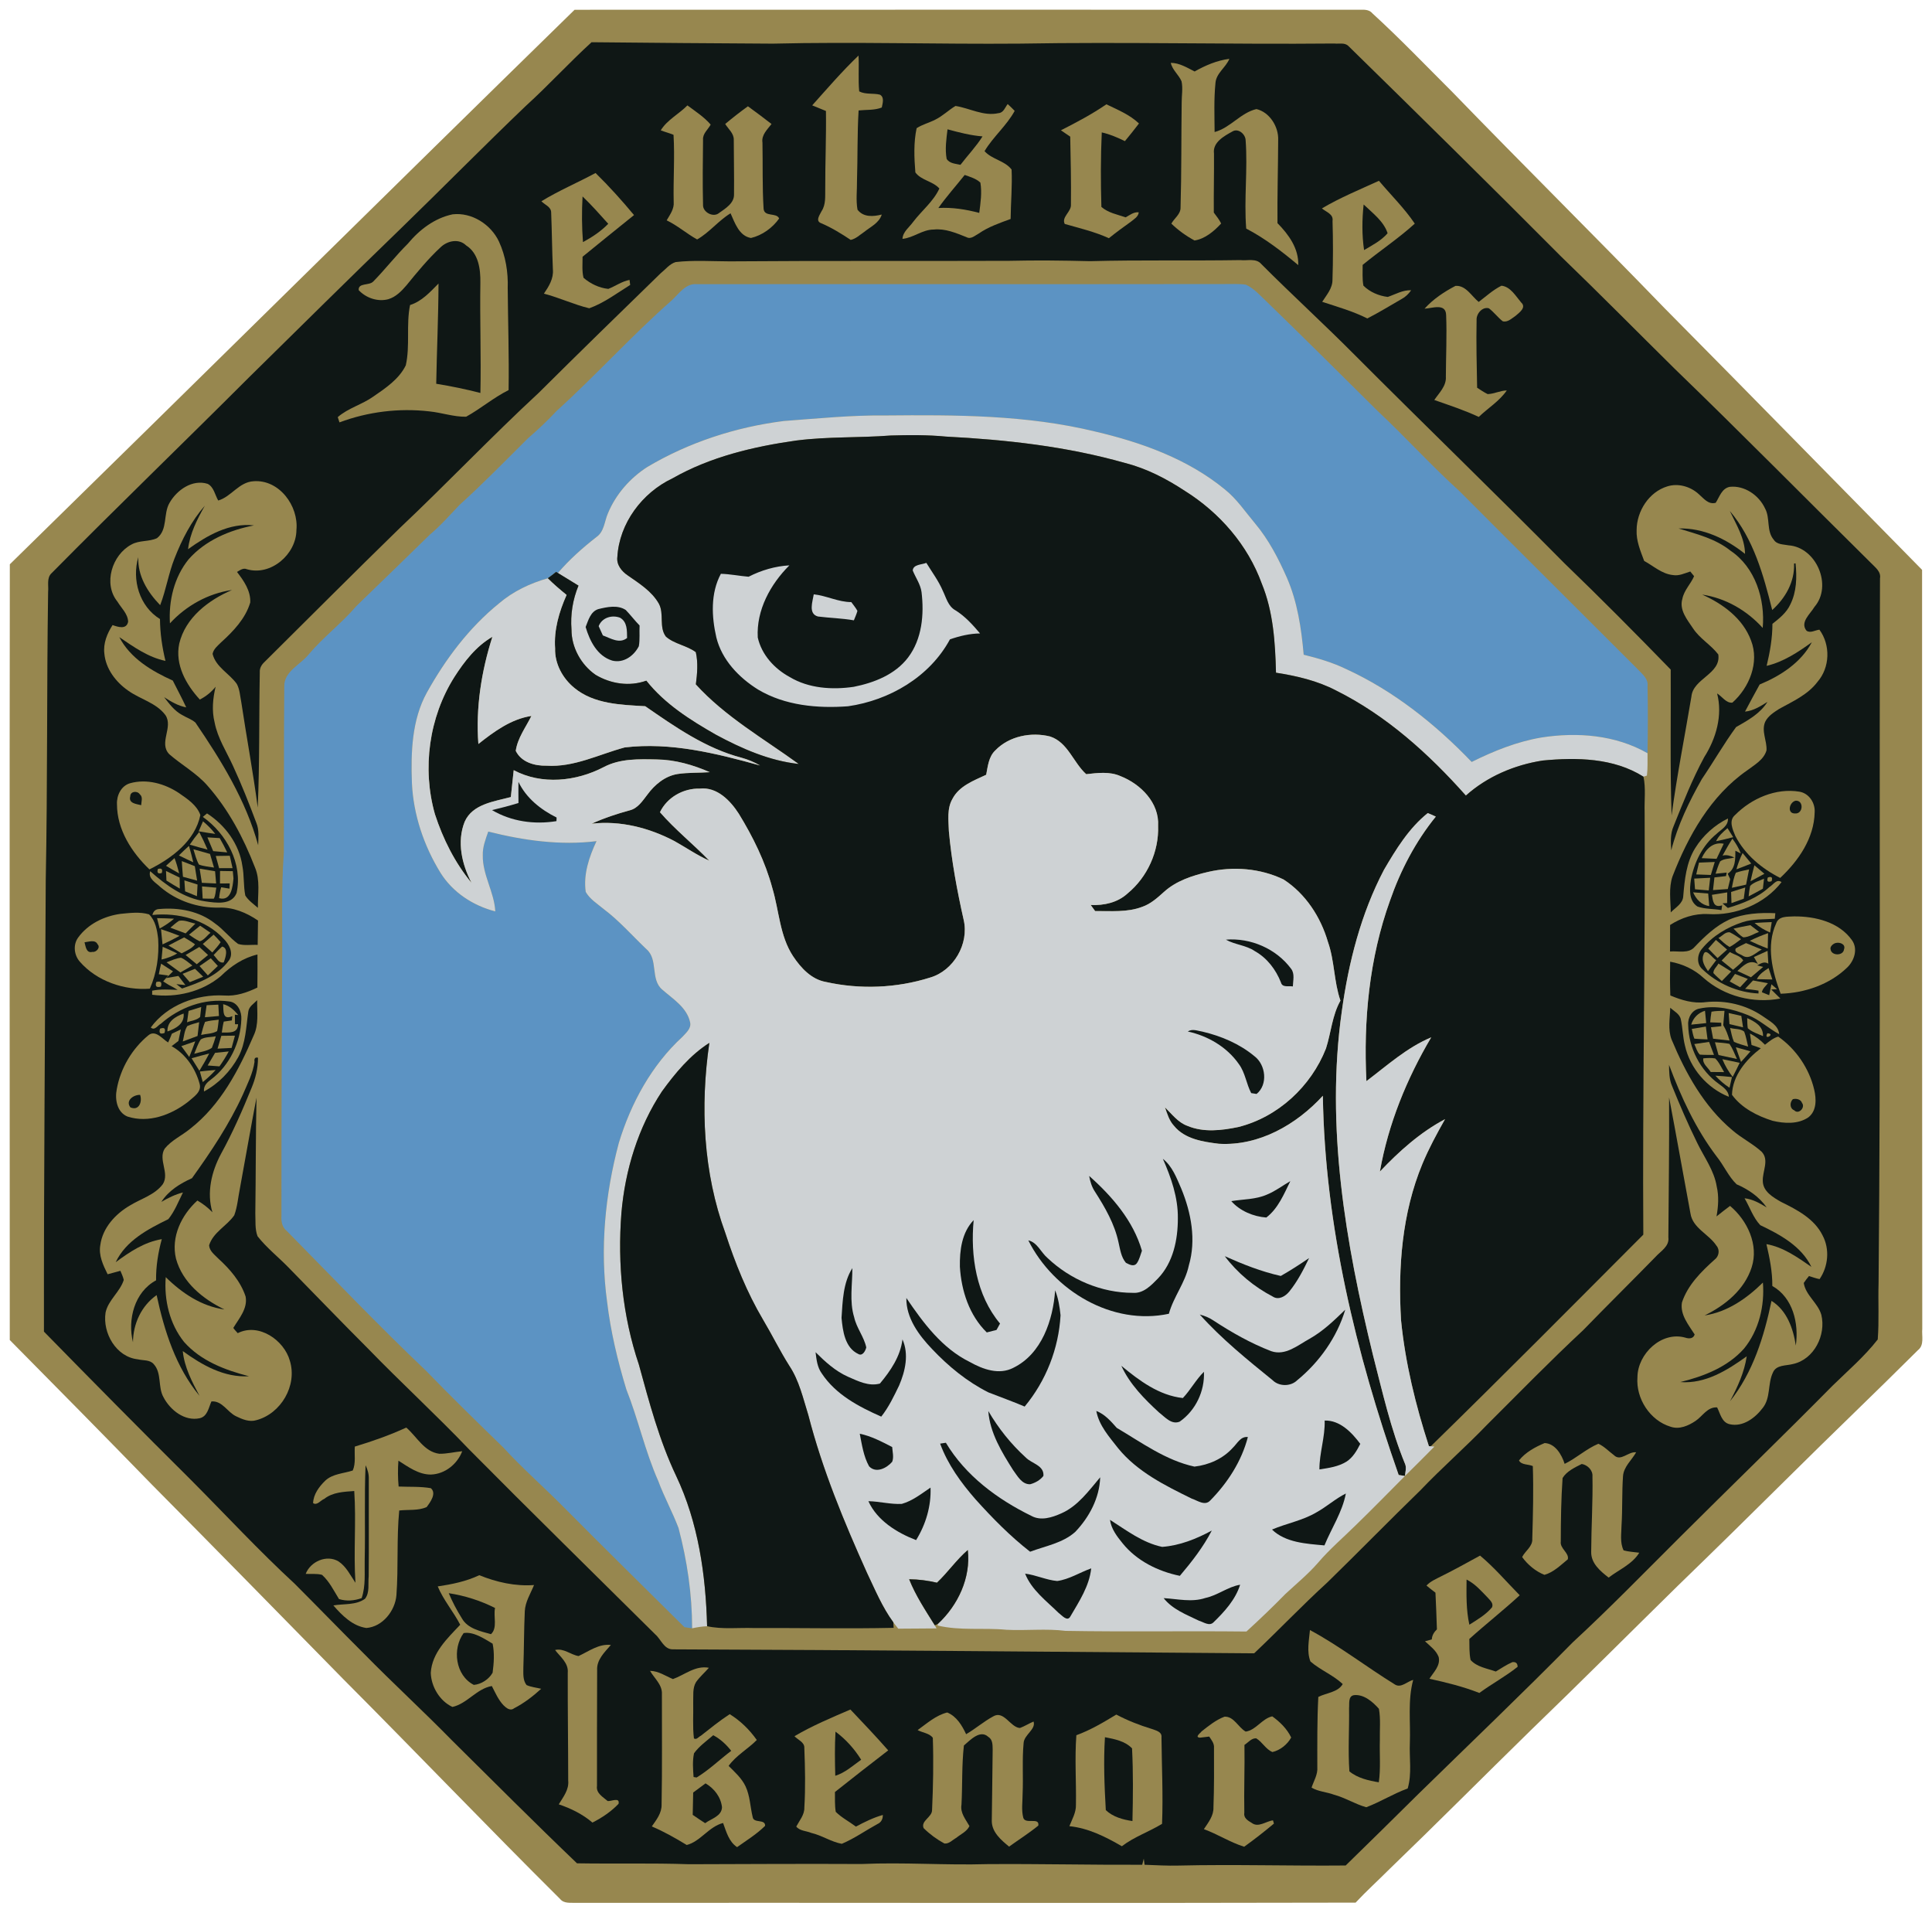 <?xml version="1.0" standalone="no"?><!DOCTYPE svg PUBLIC "-//W3C//DTD SVG 1.1//EN" "http://www.w3.org/Graphics/SVG/1.1/DTD/svg11.dtd"><svg width="100%" height="100%" viewBox="0 0 986 976" version="1.1" xmlns="http://www.w3.org/2000/svg" xmlns:xlink="http://www.w3.org/1999/xlink" xml:space="preserve" style="fill-rule:evenodd;clip-rule:evenodd;stroke-linejoin:round;stroke-miterlimit:1.414;"><g><path d="M293.238,4.984c133.826,-0.055 267.653,-0.027 401.479,-0.014c2.072,-0.068 4.268,0.097 5.695,1.839c14.105,12.898 27.319,26.716 40.849,40.204c35.758,36.925 72.313,73.095 108.057,110.047c44.033,44.431 87.736,89.149 131.618,133.717c0,129.079 -0.014,258.158 0.096,387.237c-0.343,3.691 1.18,8.315 -2.237,10.95c-21.776,21.707 -44.033,42.921 -65.836,64.587c-18.826,18.661 -37.721,37.24 -56.753,55.682c-24.945,24.479 -49.617,49.219 -74.782,73.479c-24.26,23.738 -48.204,47.792 -72.642,71.352c-5.612,5.626 -11.526,10.964 -16.946,16.782c-132.592,0.343 -265.183,-0.014 -397.775,0.123c-2.854,-0.151 -6.188,0.494 -8.219,-1.989c-37.186,-36.966 -73.438,-74.838 -110.459,-111.982c-32.63,-33.247 -65.219,-66.536 -98.013,-99.605c-23.999,-24.671 -48.177,-49.164 -72.381,-73.63c0,-131.947 -0.179,-263.893 0.027,-395.826c96.229,-94.158 191.924,-188.864 288.222,-282.953" style="fill:#97874f;fill-rule:nonzero;"/><path d="M268.374,54.025c11.54,-10.456 22.023,-21.996 33.536,-32.479c30.805,0.357 61.623,0.522 92.428,0.727c42.043,-1.015 84.1,0.343 126.156,-0.013c53.501,-0.933 107.015,0.452 160.515,-0.055c2.292,0.274 5.132,-0.577 7.026,1.152c36.28,35.526 72.477,71.147 108.291,107.166c19.8,19.087 39.12,38.654 58.687,57.974c33.7,32.547 66.59,65.932 99.934,98.863c2.086,2.182 5.118,4.282 4.514,7.781c-0.425,119.858 0.398,239.729 -0.727,359.587c-0.288,9.578 0.316,19.197 -0.425,28.747c-6.724,8.644 -15.231,15.944 -23.094,23.628c-25.687,26.017 -51.977,51.429 -77.87,77.239c-18.085,18.017 -35.895,36.335 -54.666,53.665c-25.893,26.291 -52.595,51.758 -78.968,77.555c-12.267,12.157 -24.575,24.273 -36.939,36.334c-28.472,0.275 -56.944,-0.631 -85.416,0.041c-5.75,0.151 -11.485,-0.205 -17.221,-0.411c-0.11,-0.782 -0.316,-2.36 -0.412,-3.142c-0.274,1.029 -0.548,2.072 -0.795,3.142c-26.291,0.11 -52.581,-0.522 -78.886,-0.329c-21.46,0.644 -42.921,-1.016 -64.381,-0.055c-29.351,-0.151 -58.674,0.027 -88.024,0.109c-19.046,-0.658 -38.105,-0.151 -57.164,-0.466c-21.543,-20.596 -42.578,-41.727 -63.765,-62.68c-14.709,-15.025 -30.214,-29.241 -44.938,-44.252c-11.896,-11.856 -23.573,-23.903 -35.429,-35.773c-18.318,-16.891 -35.25,-35.209 -52.828,-52.855c-25.22,-25.056 -50.221,-50.331 -75.084,-75.743c-0.096,-76.827 0.576,-153.668 0.919,-230.495c0.947,-48.972 0.467,-97.958 1.208,-146.917c0.343,-3.225 -0.892,-7.218 1.838,-9.66c33.193,-33.604 67.222,-66.385 100.621,-99.797c25.851,-25.44 51.62,-50.962 77.705,-76.168c21.323,-20.693 42.18,-41.879 63.654,-62.42" style="fill:#0f1715;fill-rule:nonzero;"/><path d="M414.509,53.764c7.712,-8.617 15.272,-17.412 23.642,-25.412c0.33,6.092 -0.233,12.212 0.343,18.277c3.211,1.688 7.108,0.81 10.58,1.674c2.415,1.359 1.358,4.405 0.946,6.559c-3.732,1.482 -7.903,1.07 -11.828,1.496c-0.727,11.938 -0.439,23.889 -0.823,35.841c0.069,4.926 -0.617,9.92 0.261,14.805c3.032,3.966 8.068,3.54 12.377,2.47c-1.345,4.336 -5.708,6.23 -8.974,8.878c-2.196,1.468 -4.199,3.499 -6.875,4.061c-4.802,-3.197 -9.715,-6.229 -15.039,-8.507c-3.197,-1.111 -0.727,-4.295 0.193,-6.188c2.25,-3.431 1.756,-7.616 1.852,-11.485c-0.041,-13.2 0.549,-26.401 0.357,-39.601c-2.347,-0.947 -4.679,-1.907 -7.012,-2.868" style="fill:#97874f;fill-rule:nonzero;"/><path d="M609.685,36.475c5.502,-3.115 11.402,-5.639 17.728,-6.449c-1.839,4.473 -6.751,7.286 -7.108,12.404c-0.823,8.274 -0.48,16.631 -0.425,24.946c8.041,-2.154 13.31,-9.852 21.337,-11.718c6.696,1.551 11.389,8.988 11.101,15.807c-0.055,14.133 -0.481,28.267 -0.357,42.4c5.694,5.804 10.867,12.857 10.607,21.419c-8.316,-6.943 -16.919,-13.625 -26.565,-18.647c-1.18,-15.039 0.837,-30.147 -0.302,-45.172c-0.151,-3.046 -3.787,-6.188 -6.71,-4.391c-4.268,2.36 -10.223,5.544 -9.427,11.307c0.083,10.03 -0.192,20.061 -0.096,30.091c1.331,1.784 2.758,3.554 3.746,5.571c-3.581,3.925 -8.288,7.876 -13.584,8.672c-4.309,-2.319 -8.316,-5.214 -11.828,-8.603c1.509,-2.772 4.816,-4.83 4.693,-8.274c0.521,-17.838 0.329,-35.676 0.576,-53.514c-0.014,-3.609 0.686,-7.273 -0.069,-10.827c-1.427,-3.375 -4.706,-5.763 -5.488,-9.426c4.459,0.027 8.315,2.469 12.171,4.404" style="fill:#97874f;fill-rule:nonzero;"/><path d="M350.827,53.778c4.103,3.06 8.494,5.887 11.869,9.797c-1.372,2.553 -4.144,4.583 -3.897,7.753c-0.123,11.06 -0.274,22.133 0,33.179c-0.219,3.746 5.187,6.668 8.151,4.199c3.293,-2.361 7.849,-5.009 7.657,-9.647c0.109,-9.221 -0.11,-18.455 -0.124,-27.69c0.11,-3.307 -2.785,-5.53 -4.377,-8.109c3.76,-3.143 7.615,-6.161 11.595,-9.029c4.048,2.964 8.095,5.941 12.047,9.042c-2.154,2.827 -5.241,5.585 -4.624,9.523c0.206,11.238 -0.123,22.504 0.576,33.714c0.385,4.405 6.614,1.77 7.931,4.981c-3.361,4.775 -8.672,8.617 -14.38,9.948c-6.051,-1.029 -8.205,-7.684 -10.414,-12.596c-6.216,3.76 -10.786,9.797 -17.056,13.337c-5.365,-2.95 -9.99,-7.094 -15.547,-9.742c1.674,-2.909 3.911,-5.818 3.581,-9.372c-0.26,-11.43 0.604,-22.874 -0.082,-34.276c-2.14,-0.892 -4.377,-1.441 -6.518,-2.278c3.225,-5.324 9.29,-8.316 13.612,-12.734" style="fill:#97874f;fill-rule:nonzero;"/><path d="M509.545,57.744c2.607,-0.179 3.375,-2.909 4.72,-4.652c1.221,1.125 2.442,2.25 3.581,3.485c-4.103,7.547 -10.977,13.173 -15.382,20.555c3.801,4.254 10.36,4.83 13.804,9.386c0.398,8.397 -0.411,16.809 -0.494,25.22c-5.612,2.058 -11.348,4.02 -16.301,7.451c-1.894,0.988 -3.952,3.087 -6.216,1.825c-5.351,-2.113 -10.84,-4.515 -16.754,-3.883c-5.736,-0.014 -10.319,4.24 -15.917,4.747c0.178,-3.636 3.554,-5.955 5.502,-8.727c4.35,-5.708 10.305,-10.359 13.324,-16.96c-3.334,-3.773 -9.303,-4.13 -12.253,-8.219c-0.604,-7.451 -0.933,-15.217 0.645,-22.558c2.936,-1.907 6.408,-2.758 9.509,-4.35c3.759,-1.838 6.751,-4.857 10.332,-6.998c7.259,1.125 14.312,5.379 21.9,3.678" style="fill:#97874f;fill-rule:nonzero;"/><path d="M541.447,66.484c7.945,-4.034 15.835,-8.205 23.203,-13.255c5.777,2.799 11.897,5.283 16.631,9.77c-2.333,3.046 -4.707,6.065 -7.176,9.015c-3.801,-1.839 -7.684,-3.54 -11.815,-4.446c-0.576,12.652 -0.562,25.358 -0.192,38.009c3.444,3.019 8.165,3.897 12.405,5.324c2.071,-1.153 4.102,-2.827 6.668,-2.58c-0.233,2.333 -2.415,3.472 -4.006,4.803c-3.815,2.717 -7.602,5.475 -11.238,8.425c-7.218,-3.293 -14.943,-5.104 -22.531,-7.272c-1.812,-3.527 3.416,-6.203 3.156,-9.894c0.137,-11.54 -0.124,-23.121 -0.357,-34.66c-1.605,-1.071 -3.183,-2.155 -4.748,-3.239" style="fill:#97874f;fill-rule:nonzero;"/><path d="M483.57,65.99c5.873,1.592 11.773,3.129 17.865,3.609c-3.266,5.201 -7.547,9.646 -11.265,14.504c-2.498,-0.604 -5.544,-0.604 -7.053,-3.046c-0.892,-4.995 -0.151,-10.086 0.453,-15.067" style="fill:#0f1715;fill-rule:nonzero;"/><path d="M276.305,102.696c8.864,-5.448 18.497,-9.482 27.636,-14.422c6.929,6.779 13.419,14.01 19.635,21.474c-8.795,7.026 -17.509,14.161 -26.263,21.255c0.027,3.568 -0.384,7.231 0.494,10.744c3.499,3.033 8.013,5.201 12.651,5.667c3.65,-1.427 6.916,-3.842 10.827,-4.583c0.082,0.631 0.247,1.921 0.329,2.566c-6.779,4.199 -13.365,9.221 -20.898,11.91c-7.849,-1.893 -15.272,-5.433 -23.135,-7.464c2.511,-3.678 5.022,-7.698 4.583,-12.363c-0.411,-9.688 -0.494,-19.403 -0.878,-29.09c-0.014,-2.882 -3.334,-3.911 -4.981,-5.694" style="fill:#97874f;fill-rule:nonzero;"/><path d="M492.338,89.276c2.772,1.002 5.777,1.811 7.999,3.897c0.879,5.118 0.083,10.346 -0.576,15.464c-6.819,-1.798 -13.804,-2.923 -20.87,-2.497c4.157,-5.873 8.974,-11.238 13.447,-16.864" style="fill:#0f1715;fill-rule:nonzero;"/><path d="M674.643,106.345c9.262,-5.502 19.32,-9.605 29.103,-14.092c6.092,7.259 13.008,13.996 18.291,21.859c-8.357,7.602 -17.879,13.872 -26.606,21.062c0.055,3.527 -0.275,7.108 0.398,10.594c3.238,3.252 7.903,5.214 12.418,5.749c3.924,-1.331 7.643,-3.595 11.951,-3.417c-1.276,1.825 -2.868,3.403 -4.844,4.46c-5.831,3.348 -11.553,6.874 -17.522,9.934c-7.355,-3.691 -15.272,-5.928 -23.038,-8.48c2.222,-3.513 5.296,-6.874 5.241,-11.306c0.329,-9.976 0.329,-19.965 0.028,-29.941c0.576,-3.554 -3.294,-4.583 -5.42,-6.422" style="fill:#97874f;fill-rule:nonzero;"/><path d="M297.313,100.239c4.597,4.419 8.85,9.194 13.104,13.955c-3.718,3.842 -8.205,6.806 -12.898,9.345c-0.59,-7.753 -0.645,-15.533 -0.206,-23.3" style="fill:#0f1715;fill-rule:nonzero;"/><path d="M695.938,104.342c4.515,4.336 10.292,8.59 12.226,14.682c-3.265,3.774 -7.766,6.093 -12.006,8.576c-1.139,-7.698 -1.043,-15.533 -0.22,-23.258" style="fill:#0f1715;fill-rule:nonzero;"/><path d="M208.15,124.334c5.887,-7.107 13.667,-13.062 22.847,-14.97c9.756,-1.125 19.553,5.132 23.656,13.914c3.416,7.396 4.734,15.656 4.459,23.779c0.137,17.331 0.727,34.661 0.453,51.991c-7.67,3.829 -14.229,9.482 -21.68,13.598c-6.367,0.11 -12.459,-2.099 -18.758,-2.73c-15.464,-1.784 -31.312,0.165 -45.884,5.612c-0.22,-0.672 -0.645,-2.017 -0.865,-2.689c5.324,-4.638 12.418,-6.408 18.126,-10.47c6.285,-4.322 13.146,-8.905 16.59,-15.944c2.264,-10.1 0.109,-20.61 2.181,-30.778c6.024,-1.907 10.223,-6.614 14.518,-10.963c-0.055,17.055 -0.865,34.098 -1.167,51.14c7.575,1.221 15.108,2.772 22.545,4.693c0.412,-18.771 -0.316,-37.543 -0.014,-56.327c0.096,-6.861 -0.919,-14.957 -7.272,-18.964c-3.664,-3.622 -9.413,-2.415 -12.885,0.81c-6.435,5.955 -12.02,12.761 -17.55,19.539c-2.538,2.978 -5.447,5.969 -9.317,7.108c-5.365,1.427 -11.347,-0.631 -15.08,-4.638c-0.301,-3.883 5.324,-2.181 7.424,-4.391c6.12,-6.229 11.457,-13.172 17.673,-19.32" style="fill:#97874f;fill-rule:nonzero;"/><path d="M337.16,139.456c2.47,-1.976 4.57,-4.803 7.685,-5.736c9.111,-1.043 18.318,-0.384 27.47,-0.357c47.573,-0.37 95.118,-0.096 142.705,-0.274c13.749,-0.33 27.525,-0.165 41.274,0.178c25.55,-0.686 51.127,-0.137 76.69,-0.549c3.581,0.426 8.096,-1.125 10.758,2.045c15.766,15.835 32.3,30.887 48.025,46.749c35.415,35.498 71.476,70.337 106.727,105.986c18.386,17.714 36.375,35.854 54.159,54.159c0.164,24.808 -0.385,49.644 0.452,74.453c2.704,-20.322 6.724,-40.437 10.113,-60.649c0.823,-9.29 15.204,-11.526 13.722,-21.516c-3.774,-4.94 -9.482,-8.068 -12.912,-13.337c-2.937,-4.377 -7.122,-9.372 -5.434,-15.012c0.851,-4.404 4.267,-7.574 5.996,-11.581c-0.494,-0.603 -1.454,-1.811 -1.948,-2.401c-2.868,0.92 -5.818,2.388 -8.905,1.811c-5.613,-0.576 -9.866,-4.624 -14.628,-7.203c-1.879,-5.064 -4.102,-10.223 -3.855,-15.739c0.054,-9.619 6.257,-19.43 15.67,-22.298c5.529,-1.756 11.8,0.069 16.013,3.925c2.511,2.14 4.843,5.475 8.672,4.459c1.962,-3.032 3.073,-7.341 7.162,-8.15c7.506,-0.824 14.888,4.253 18.003,10.977c2.772,4.967 0.604,11.499 4.46,15.999c1.633,2.58 4.953,2.333 7.588,2.868c14.16,1.002 22.558,20.596 13.186,31.422c-2.099,3.582 -7.519,7.808 -4.061,12.13c1.948,1.441 4.473,-0.302 6.6,-0.507c5.735,7.835 5.406,19.292 -1.002,26.647c-4.94,6.545 -12.555,9.907 -19.526,13.763c-2.676,1.729 -5.612,3.554 -7.094,6.476c-2.195,4.83 0.961,9.811 0.604,14.737c-1.427,4.83 -6.175,7.369 -9.935,10.223c-18.579,12.912 -30.05,33.412 -38.036,54.09c-2.003,5.887 -0.947,12.226 -0.878,18.319c2.374,-2.47 6.175,-4.446 6.367,-8.247c0.713,-8.425 1.537,-17.248 6.12,-24.589c3.993,-6.449 9.907,-11.732 16.699,-15.094c0.219,3.911 -3.499,5.598 -5.887,7.917c-7.108,5.805 -11.375,14.532 -13.022,23.437c-0.658,4.624 -1.166,10.648 3.349,13.584c3.91,1.386 8.178,1.084 12.239,1.839c0.096,-0.618 0.261,-1.852 0.357,-2.456c-4.473,1.509 -4.693,-2.264 -5.228,-5.352c2.607,-0.439 5.2,-0.85 7.821,-1.248c-0.013,1.358 -0.041,4.075 -0.055,5.433l-2.36,0.165c0.892,0.782 1.798,1.564 2.731,2.346c7.615,-2.291 15.286,-5.186 21.227,-10.689c1.921,-1.084 3.636,-4.377 6.175,-2.497c-8.617,11.197 -23.478,17.221 -37.515,16.301c-6.916,-0.356 -13.598,1.88 -19.361,5.571c0.014,4.501 -0.014,9.015 -0.041,13.53c4.185,-0.398 9.523,1.317 12.637,-2.402c5.173,-5.392 10.717,-10.716 17.605,-13.886c7.369,-3.128 15.588,-3.609 23.505,-3.252c-0.068,0.714 -0.206,2.127 -0.274,2.827c-5.448,0.425 -11.046,0.014 -16.329,1.715c-7.945,2.566 -15.464,7.067 -20.802,13.571c-2.483,2.854 -2.909,7.697 0.083,10.373c7.629,7.382 18.112,12.007 28.733,12.473c0,-0.357 0.013,-1.07 0.013,-1.441c-2.291,-0.439 -4.596,-0.603 -6.861,-0.905c1.331,-1.455 2.676,-2.882 4.048,-4.295c2.511,0.466 5.064,0.947 7.616,1.399c-1.112,1.482 -2.745,2.704 -3.088,4.611c0.933,0.37 2.786,1.125 3.719,1.509c0.357,-1.866 0.741,-3.732 1.139,-5.571l2.909,2.511l-3.005,0.151c1.55,1.523 3.128,3.033 4.679,4.611c-13.763,2.634 -28.555,-1.125 -39.107,-10.429c-4.761,-4.445 -10.771,-7.217 -17.152,-8.37c-0.123,5.736 -0.109,11.485 0.096,17.234c5.695,2.402 11.774,4.24 18.031,3.403c10.126,-1.084 20.555,1.359 29.007,7.095c3.348,2.469 8.082,4.528 8.521,9.248c-5.53,-2.909 -10.072,-7.437 -15.944,-9.729c-7.712,-3.115 -16.302,-5.159 -24.589,-3.348c-3.911,0.576 -6.216,4.666 -5.914,8.384c0.219,11.691 6.133,23.299 15.697,30.105c2.264,1.715 4.844,3.376 5.077,6.559c-11.06,-4.391 -19.855,-14.517 -22.435,-26.167c-1.097,-4.363 -1.139,-8.878 -2.072,-13.241c-0.521,-2.896 -3.471,-4.226 -5.42,-6.051c-0.151,5.365 -1.303,11.004 0.659,16.177c7.176,17.221 16.521,34.153 31.011,46.297c4.665,4.075 10.346,6.819 14.929,10.977c4.089,4.213 0.384,10.031 0.631,14.998c0.069,5.296 5.228,8.301 9.303,10.62c8.178,4.021 17.042,8.604 21.241,17.18c3.691,6.97 2.868,15.793 -1.564,22.229c-1.852,-0.343 -3.65,-1.016 -5.406,-1.565c-0.947,1.139 -1.839,2.306 -2.676,3.541c0.988,6.339 7.231,10.154 8.974,16.232c2.511,10.305 -3.678,22.764 -14.435,25.111c-3.609,0.974 -8.645,0.302 -10.319,4.473c-2.662,5.653 -1.043,12.72 -5.091,17.879c-3.855,5.132 -10.167,9.948 -16.946,8.37c-4.02,-0.878 -4.802,-5.461 -6.394,-8.589c-4.967,-0.275 -7.355,4.432 -10.95,6.874c-3.691,2.497 -8.315,4.542 -12.788,3.005c-10.538,-3.17 -17.783,-14.421 -16.919,-25.316c0.11,-11.924 12.322,-23.588 24.438,-20.143c1.825,0.617 4.089,0.617 4.761,-1.62c-3.114,-4.926 -7.519,-10.058 -6.49,-16.315c2.923,-8.891 9.811,-15.711 16.617,-21.831c2.264,-1.619 2.868,-5.008 0.988,-7.162c-3.883,-5.969 -12.144,-8.892 -13.269,-16.521c-3.677,-19.69 -7.135,-39.436 -10.895,-59.113c0.124,23.794 -0.206,47.587 -0.37,71.38c0.604,4.679 -4.007,7.067 -6.669,10.085c-12.212,12.501 -24.658,24.768 -36.829,37.309c-16.809,15.643 -32.835,32.095 -49.095,48.3c-10.991,11.417 -22.957,21.845 -33.906,33.33c-16.013,15.56 -31.615,31.546 -47.601,47.12c-12.788,11.677 -24.712,24.232 -37.295,36.115c-98.836,-0.727 -197.686,-1.688 -296.523,-2.031c-4.665,0.151 -6.106,-5.036 -9.097,-7.615c-31.697,-31.464 -63.627,-62.694 -95.05,-94.432c-16.768,-17.577 -34.674,-33.988 -51.579,-51.429c-13.722,-13.707 -27.141,-27.69 -40.726,-41.535c-5.173,-5.296 -11.073,-9.934 -15.642,-15.78c-1.414,-3.691 -0.961,-7.835 -1.139,-11.718c0.274,-19.663 0.178,-39.326 0.603,-58.975c-2.991,15.478 -5.639,31.024 -8.507,46.516c-0.906,4.501 -1.235,9.152 -2.84,13.475c-3.787,5.502 -10.758,8.631 -12.844,15.34c0.206,2.992 2.868,4.83 4.775,6.82c5.873,5.351 11.334,11.65 13.859,19.306c1.153,6.106 -3.334,11.142 -6.271,16.013c0.618,0.988 1.482,1.77 2.251,2.676c10.689,-5.406 23.683,3.513 26.62,14.147c3.842,12.596 -4.556,26.963 -17.166,30.27c-3.513,1.056 -7.122,-0.453 -10.236,-1.976c-4.57,-2.127 -6.971,-7.986 -12.638,-7.616c-1.413,3.143 -2.003,7.63 -5.941,8.576c-7.767,1.702 -15.108,-4.157 -18.538,-10.716c-2.95,-5.256 -0.755,-12.267 -4.995,-16.905c-1.989,-2.305 -5.434,-1.757 -8.109,-2.429c-11.074,-1.207 -18.058,-13.447 -16.452,-23.862c1.372,-6.408 7.354,-10.483 9.289,-16.63c-0.343,-1.647 -1.098,-3.142 -1.715,-4.666c-2.182,0.577 -4.35,1.153 -6.518,1.757c-2.278,-4.611 -4.693,-9.633 -3.732,-14.929c1.194,-8.81 7.711,-15.862 15.148,-20.185c5.654,-3.471 12.597,-5.337 16.741,-10.84c3.609,-5.681 -2.525,-12.5 0.96,-18.14c3.513,-4.363 8.837,-6.682 13.091,-10.209c15.423,-12.061 24.781,-29.926 32.355,-47.586c2.662,-5.612 1.647,-11.979 1.757,-17.962c-1.675,1.771 -4.199,3.184 -4.529,5.832c-1.138,7.835 -1.262,16.109 -5.145,23.258c-4.034,7.3 -10.086,13.557 -17.468,17.495c-0.329,-2.909 1.633,-4.693 3.705,-6.216c9.427,-7.121 14.957,-18.881 15.355,-30.599c0.26,-3.883 -1.812,-8.603 -6.107,-9.111c-12.623,-1.825 -25.563,3.074 -34.99,11.389c-1.605,0.823 -3.114,3.664 -5.118,1.894c8.384,-11.485 23.492,-17.111 37.474,-16.329c5.955,0.466 11.649,-1.496 16.932,-4.048c0.055,-5.626 0.096,-11.252 0.041,-16.877c-7.245,1.701 -13.46,5.859 -18.702,11.032c-9.578,8.054 -22.792,11.155 -35.045,9.509c0,-0.508 0.014,-1.551 0.014,-2.072c4.281,-0.906 8.686,-0.549 13.008,-0.412c-1.482,-0.919 -3.005,-1.77 -4.556,-2.552c-0.713,-0.439 -2.127,-1.331 -2.84,-1.77c0.645,-0.755 1.948,-2.264 2.593,-3.019c-1.207,-0.151 -3.622,-0.48 -4.816,-0.645c0.329,-1.811 0.727,-3.609 1.166,-5.392c2.031,1.289 4.062,2.607 6.079,3.924c-0.878,0.864 -2.635,2.58 -3.499,3.444c1.564,-0.274 4.679,-0.823 6.243,-1.098c1.208,1.551 2.402,3.088 3.582,4.666l-4.611,-0.481c0.947,0.741 1.907,1.496 2.882,2.223c8.864,-2.977 18.387,-6.545 24.04,-14.448c2.401,-3.664 0,-8.137 -2.717,-10.841c-9.193,-9.907 -23.272,-13.584 -36.444,-12.225c0.48,-1.99 1.674,-3.005 3.581,-3.047c9.879,-0.878 20.445,1.057 28.362,7.355c4.336,3.019 7.534,7.369 11.801,10.456c3.183,1.002 6.682,0.316 9.989,0.508c0.055,-4.158 0.11,-8.302 0.165,-12.446c-5.9,-4.034 -12.761,-6.888 -20.02,-6.586c-10.799,0.192 -21.543,-3.472 -29.789,-10.497c-2.251,-2.223 -6.463,-4.254 -5.201,-8.082c8.041,7.162 17.152,13.804 28.102,15.382c5.379,0.768 13.433,2.085 15.972,-4.24c3.252,-14.916 -5.132,-30.311 -17.221,-38.846c0.535,-0.439 1.606,-1.331 2.141,-1.784c9.248,5.928 16.479,15.711 18.03,26.757c0.988,4.995 0.494,10.154 1.509,15.149c1.619,2.552 4.172,4.295 6.422,6.271c-0.096,-6.889 1.29,-14.161 -1.523,-20.706c-5.804,-14.97 -13.475,-29.447 -24.123,-41.535c-5.612,-6.491 -13.241,-10.607 -19.608,-16.178c-5.502,-5.75 2.196,-13.722 -1.934,-19.924c-4.721,-6.312 -12.83,-8.054 -18.991,-12.473c-6.312,-4.377 -11.499,-11.128 -12.185,-18.99c-0.617,-5.187 1.441,-10.209 4.199,-14.477c2.785,0.974 7.121,2.443 7.945,-1.729c-0.151,-4.048 -3.499,-6.97 -5.475,-10.263c-7.382,-9.084 -2.717,-23.862 7.149,-29.104c4.006,-2.278 8.987,-1.345 13.049,-3.252c5.598,-4.35 3.101,-12.363 6.38,-17.975c3.733,-6.586 11.664,-12.212 19.485,-9.742c3.17,1.591 3.719,5.68 5.393,8.507c6.737,-1.99 10.538,-9.399 18.016,-9.838c13.09,-1.002 23.094,12.582 21.886,24.904c-0.082,12.377 -13.035,23.546 -25.234,20.006c-1.921,-0.85 -3.513,0.481 -5.091,1.372c3.472,4.501 7.04,9.606 6.765,15.574c-2.442,8.22 -8.603,14.669 -14.819,20.295c-1.729,1.742 -3.911,3.375 -4.405,5.941c1.633,6.751 8.576,9.976 12.363,15.341c1.51,2.799 1.647,6.092 2.264,9.18c2.69,17.988 6.065,35.868 8.412,53.898c1.015,-22.984 0.617,-46.009 1.056,-69.006c-0.164,-2.099 0.906,-3.897 2.388,-5.269c22.97,-22.764 45.789,-45.693 68.964,-68.265c24.013,-22.668 46.764,-46.653 70.996,-69.088c20.596,-20.473 41.398,-40.753 62.213,-60.992" style="fill:#97874f;fill-rule:nonzero;"/><path d="M342.841,153.246c3.76,-3.431 7.108,-8.837 12.94,-8.233c89.643,-0.096 179.272,0.068 268.915,-0.069c3.705,0.028 7.437,-0.206 11.128,0.302c4.254,1.976 7.396,5.64 10.772,8.809c19.032,18.456 37.83,37.158 56.656,55.82c14.174,13.255 27.183,27.704 41.576,40.725c30.353,30.462 60.869,60.76 91.276,91.18c2.168,2.333 5.187,4.666 4.721,8.274c0.233,11.417 0.192,22.86 -0.014,34.291c-16.301,-9.345 -35.841,-10.868 -54.091,-8.028c-12.5,2.1 -24.355,6.875 -35.648,12.487c-18.456,-19.238 -39.724,-36.252 -64.08,-47.408c-6.875,-3.334 -14.243,-5.489 -21.653,-7.314c-1.193,-13.378 -3.169,-26.908 -8.576,-39.298c-4.336,-9.825 -9.33,-19.485 -16.273,-27.731c-5.009,-5.956 -9.372,-12.556 -15.52,-17.427c-18.922,-15.492 -42.482,-23.917 -66.014,-29.419c-35.004,-8.535 -71.256,-8.535 -107.056,-8.205c-17.399,-0.206 -34.715,1.564 -52.032,2.84c-24.411,3.087 -48.3,10.854 -69.486,23.423c-8.823,5.653 -16.082,13.927 -20.116,23.628c-1.811,4.103 -1.866,9.4 -5.914,12.158c-7.066,5.529 -13.804,11.498 -19.635,18.332c-0.22,-0.138 -0.673,-0.412 -0.906,-0.549c-1.4,1.097 -2.772,2.236 -4.254,3.252c-9.015,2.538 -17.701,6.668 -24.863,12.788c-15.3,12.391 -27.306,28.39 -36.843,45.528c-7.684,13.955 -8.178,30.476 -7.629,46.023c0.727,16.287 6.106,32.177 14.641,46.008c6.23,9.948 16.631,16.727 27.91,19.608c-0.522,-9.893 -6.545,-18.593 -6.381,-28.568c-0.151,-4.24 1.427,-8.233 2.799,-12.157c17.962,4.528 36.747,7.176 55.244,4.884c-3.76,8.028 -6.793,16.933 -5.503,25.907c2.1,3.691 5.859,5.996 9.056,8.658c8.055,6.038 14.669,13.667 21.941,20.569c6.134,5.255 1.853,15.464 8.096,20.664c5.42,4.762 12.5,9.029 14.174,16.603c0.741,3.143 -2.03,5.366 -3.897,7.438c-15.725,14.435 -26.318,33.878 -32.479,54.159c-7.025,26.331 -9.687,53.994 -5.982,81.08c1.811,15.149 5.365,30.051 9.797,44.623c6.092,15.341 9.578,31.587 16.274,46.708c3.032,8.206 7.272,15.89 10.373,24.054c4.419,16.686 6.943,33.92 6.957,51.209c-0.974,-0.151 -2.936,-0.439 -3.924,-0.576c-20.5,-20.322 -41.11,-40.548 -61.432,-61.048c-10.236,-10.346 -21.2,-19.937 -31.052,-30.667c-13.186,-12.844 -26.4,-25.673 -39.202,-38.928c-24.397,-23.19 -47.641,-47.559 -71.27,-71.531c-2.429,-1.907 -2.909,-4.899 -2.717,-7.794c-0.027,-42.523 0.137,-85.046 0.343,-127.556c0.261,-19.237 -0.535,-38.516 0.878,-57.699c0.124,-28.294 -0.027,-56.588 0.22,-84.881c-0.11,-7.616 8.068,-10.909 12.294,-16.082c7.506,-8.974 16.947,-15.999 24.521,-24.891c12.569,-12.13 25.069,-24.315 37.583,-36.513c5.475,-4.569 10.127,-9.962 15.053,-15.08c12.02,-10.854 23.326,-22.462 34.811,-33.879c5.146,-4.459 10.127,-9.111 14.765,-14.106c20.129,-18.222 38.338,-38.475 58.728,-56.395" style="fill:#5c93c3;fill-rule:nonzero;"/><path d="M727.018,157.513c4.391,-4.898 10.017,-8.617 15.807,-11.649c5.283,-0.357 8.178,5.255 11.828,8.205c3.774,-2.881 7.341,-6.147 11.622,-8.288c4.597,0.481 7.273,5.297 10.044,8.549c2.855,2.552 -0.96,5.2 -2.867,6.861c-1.935,1.262 -4.021,3.444 -6.546,2.73c-2.552,-1.989 -4.473,-4.665 -7.039,-6.6c-3.375,-0.96 -6.517,2.84 -6.284,6.051c-0.233,11.485 0.055,22.984 0.274,34.469c1.743,1.139 3.472,2.319 5.365,3.252c3.307,-0.082 6.395,-1.798 9.77,-1.866c-3.773,5.488 -9.578,8.974 -14.298,13.516c-7.355,-3.445 -15.066,-5.956 -22.695,-8.645c2.483,-3.664 6.229,-7.122 5.9,-11.938c0.041,-10.469 0.563,-20.966 0.137,-31.422c-0.178,-6.244 -7.19,-3.389 -11.018,-3.225" style="fill:#97874f;fill-rule:nonzero;"/><path d="M399.868,214.842c17.317,-1.276 34.633,-3.046 52.032,-2.84c35.8,-0.33 72.052,-0.33 107.056,8.205c23.532,5.502 47.092,13.927 66.014,29.419c6.148,4.871 10.511,11.471 15.52,17.427c6.943,8.246 11.937,17.906 16.273,27.731c5.407,12.39 7.383,25.92 8.576,39.298c7.41,1.825 14.778,3.98 21.653,7.314c24.356,11.156 45.624,28.17 64.08,47.408c11.293,-5.612 23.148,-10.387 35.648,-12.487c18.25,-2.84 37.79,-1.317 54.091,8.028c-0.028,3.787 0.151,7.615 -0.302,11.416c-0.439,0.137 -1.317,0.425 -1.756,0.562c-15.218,-9.618 -34.071,-9.906 -51.429,-8.246c-14.353,2.209 -28.349,8.15 -39.216,17.893c-18.936,-21.31 -40.616,-40.891 -66.316,-53.665c-9.496,-4.954 -20.075,-7.41 -30.586,-9.043c-0.398,-15.354 -1.358,-31.079 -7.259,-45.459c-7.135,-19.677 -21.501,-36.157 -39.12,-47.23c-9.481,-6.243 -19.677,-11.554 -30.722,-14.339c-29.721,-8.466 -60.609,-11.869 -91.386,-13.461c-9.358,-0.892 -18.771,-0.837 -28.143,-0.549c-15.972,1.235 -32.054,0.508 -47.957,2.539c-21.982,3.101 -44.074,8.301 -63.503,19.388c-15.396,7.286 -27.073,22.888 -28.047,40.081c-0.522,3.979 2.223,7.314 5.324,9.399c5.845,4.089 12.239,8.014 15.862,14.408c2.826,5.187 -0.069,12.006 3.609,16.823c4.377,3.814 10.606,4.459 15.244,7.917c1.222,5.392 0.728,10.977 0.028,16.411c14.984,16.493 34.647,27.663 52.526,40.657c-15.039,-1.633 -29.117,-7.835 -42.304,-14.943c-12.994,-7.423 -26.126,-15.684 -35.511,-27.567c-8.617,3.102 -18.14,1.633 -25.906,-2.991c-7.41,-5.145 -12.309,-14.01 -12.281,-23.066c-0.604,-7.67 0.631,-15.354 3.567,-22.448c-3.526,-2.127 -6.998,-4.336 -10.51,-6.449c5.831,-6.834 12.569,-12.803 19.635,-18.332c4.048,-2.758 4.103,-8.055 5.914,-12.158c4.034,-9.701 11.293,-17.975 20.116,-23.628c21.186,-12.569 45.075,-20.336 69.486,-23.423" style="fill:#ced2d4;fill-rule:nonzero;"/><path d="M406.619,224.763c15.903,-2.031 31.985,-1.304 47.957,-2.539c9.372,-0.288 18.785,-0.343 28.143,0.549c30.777,1.592 61.665,4.995 91.386,13.461c11.045,2.785 21.241,8.096 30.722,14.339c17.619,11.073 31.985,27.553 39.12,47.23c5.901,14.38 6.861,30.105 7.259,45.459c10.511,1.633 21.09,4.089 30.586,9.043c25.7,12.774 47.38,32.355 66.316,53.665c10.867,-9.743 24.863,-15.684 39.216,-17.893c17.358,-1.66 36.211,-1.372 51.429,8.246c1.262,5.956 0.384,12.089 0.59,18.14c0.411,71.847 -1.153,143.693 -0.673,215.539c-36.033,36.115 -71.969,72.354 -108.469,107.989c-0.247,-0.014 -0.727,-0.041 -0.96,-0.055c-6.765,-20.898 -12.048,-42.372 -14.216,-64.272c-1.605,-26.908 0.48,-54.626 10.895,-79.764c3.28,-7.876 7.355,-15.395 11.554,-22.819c-12.679,6.71 -23.437,16.384 -33.248,26.73c4.268,-24.26 13.694,-47.339 26.195,-68.484c-12.432,5.214 -22.462,14.325 -33.069,22.352c-1.551,-31.024 1.441,-62.707 12.02,-92.072c5.351,-15.45 13.063,-30.201 23.395,-42.921c-1.372,-0.631 -2.717,-1.276 -4.116,-1.783c-9.605,7.684 -16.178,18.428 -22.325,28.925c-11.76,22.393 -18.085,47.243 -21.529,72.189c-8.343,58.81 1.921,118.307 15.903,175.43c4.844,18.771 9.07,37.83 16.479,55.806c0.687,1.893 -0.013,3.924 -0.137,5.886c-0.796,-0.123 -2.415,-0.384 -3.224,-0.507c-21.818,-62.214 -37.652,-127.309 -38.695,-193.502c-13.488,14.723 -32.575,25.714 -53.075,24.493c-8.11,-1.002 -17.399,-2.388 -22.888,-9.139c-2.456,-2.62 -3.458,-6.147 -4.61,-9.44c3.554,3.444 6.668,7.725 11.498,9.454c8.22,3.444 17.386,2.347 25.879,0.59c20.295,-5.049 37.172,-20.747 44.788,-40.081c2.607,-8.095 3.142,-16.877 7.382,-24.424c-3.376,-9.715 -2.95,-20.253 -6.381,-29.954c-3.691,-12.72 -11.43,-24.617 -22.64,-31.862c-11.87,-5.735 -25.811,-6.819 -38.585,-3.842c-8.014,1.866 -16.233,4.542 -22.449,10.182c-3.334,2.991 -6.765,6.12 -11.073,7.601c-7.684,2.951 -16.027,2.086 -24.068,2.168c-0.755,-1.042 -1.509,-2.071 -2.25,-3.087c6.765,0.288 13.749,-1.207 18.839,-5.928c10.058,-8.274 16.027,-21.405 15.547,-34.441c0.686,-11.773 -8.892,-21.351 -19.169,-25.385c-5.544,-2.47 -11.705,-1.646 -17.522,-1.001c-6.614,-5.956 -9.331,-16.247 -18.415,-19.224c-9.619,-2.429 -20.925,-0.22 -27.951,7.066c-3.43,3.225 -3.828,8.096 -4.679,12.46c-6.325,2.977 -13.762,5.667 -17.193,12.267c-2.909,4.981 -2.003,10.977 -1.852,16.466c1.386,15.272 4.199,30.379 7.56,45.308c2.854,12.212 -5.132,25.989 -17.207,29.46c-17.055,5.379 -35.662,6.12 -53.116,2.223c-7.396,-1.29 -12.802,-7.204 -16.767,-13.172c-6.806,-10.36 -7.081,-23.135 -10.552,-34.702c-3.623,-13.475 -9.852,-26.112 -17.125,-37.968c-4.336,-6.751 -11.156,-13.79 -19.896,-12.816c-8.357,-0.233 -16.699,4.418 -20.336,12.048c7.726,8.905 17.001,16.246 25.152,24.712c-6.23,-2.772 -11.842,-6.682 -17.769,-9.989c-12.871,-6.779 -27.649,-10.566 -42.208,-8.878c6.257,-2.868 12.802,-5.008 19.43,-6.82c4.13,-1.029 6.518,-4.843 8.96,-7.985c3.732,-5.105 9.029,-9.523 15.437,-10.539c5.434,-0.823 10.95,-0.535 16.425,-0.933c-8.535,-3.718 -17.674,-6.367 -27.018,-6.49c-9.166,-0.192 -18.799,-0.521 -27.142,3.911c-14.037,7.313 -31.614,9.193 -45.912,1.55c-0.521,4.569 -1.015,9.139 -1.468,13.722c-8.48,2.278 -19.54,3.512 -23.56,12.596c-4.089,10.264 -1.413,21.68 3.485,31.162c-8.493,-10.278 -14.545,-22.38 -18.661,-35.018c-6.614,-23.313 -3.046,-49.438 9.907,-69.966c5.104,-7.958 11.087,-15.739 19.416,-20.541c-5.626,17.605 -8.549,36.197 -7.149,54.694c8.027,-6.353 16.685,-12.734 27.059,-14.312c-2.868,5.818 -7.053,11.238 -7.986,17.811c2.868,5.859 9.701,7.725 15.752,7.574c13.955,0.892 26.716,-5.79 39.848,-9.317c23.422,-2.799 46.667,3.005 69.074,9.208c-2.964,-1.716 -6.133,-3.047 -9.427,-3.952c-18.236,-4.748 -33.892,-15.725 -49.178,-26.291c-12.349,-0.713 -26.153,-1.056 -36.156,-9.33c-5.969,-4.858 -10.058,-12.336 -9.825,-20.157c-0.672,-9.482 2.045,-18.717 5.859,-27.293c-3.306,-2.703 -6.586,-5.461 -9.605,-8.493c1.482,-1.016 2.854,-2.155 4.254,-3.252c0.233,0.137 0.686,0.411 0.906,0.549c3.512,2.113 6.984,4.322 10.51,6.449c-2.936,7.094 -4.171,14.778 -3.567,22.448c-0.028,9.056 4.871,17.921 12.281,23.066c7.766,4.624 17.289,6.093 25.906,2.991c9.385,11.883 22.517,20.144 35.511,27.567c13.187,7.108 27.265,13.31 42.304,14.943c-17.879,-12.994 -37.542,-24.164 -52.526,-40.657c0.7,-5.434 1.194,-11.019 -0.028,-16.411c-4.638,-3.458 -10.867,-4.103 -15.244,-7.917c-3.678,-4.817 -0.783,-11.636 -3.609,-16.823c-3.623,-6.394 -10.017,-10.319 -15.862,-14.408c-3.101,-2.085 -5.846,-5.42 -5.324,-9.399c0.974,-17.193 12.651,-32.795 28.047,-40.081c19.429,-11.087 41.521,-16.287 63.503,-19.388" style="fill:#0f1715;fill-rule:nonzero;"/><path d="M807.632,225.449c0.659,0.754 0.659,0.754 0,0" style="fill:#97874f;fill-rule:nonzero;"/><path d="M89.116,284.822c3.773,-9.619 8.589,-18.991 15.436,-26.798c-3.924,6.943 -7.643,14.174 -8.576,22.215c9.784,-7.012 21.118,-13.584 33.646,-12.144c-12.446,2.402 -24.85,7.63 -33.371,17.317c-7.355,9.07 -10.237,21.145 -9.523,32.657c8.315,-9.028 19.485,-15.244 31.669,-17.014c-11.965,5.131 -23.765,14.078 -26.921,27.374c-2.251,10.703 3.485,20.912 10.51,28.527c3.129,-1.591 5.873,-3.787 8.055,-6.531c-1.427,5.955 -2.017,12.212 -0.508,18.222c1.537,8.013 6.079,14.902 9.413,22.229c4.405,9.523 8.247,19.293 11.924,29.117c1.455,3.582 0.988,7.506 0.892,11.279c-6.257,-22.819 -18.826,-43.209 -32.04,-62.584c-2.058,-1.756 -4.692,-2.566 -6.956,-3.952c-3.801,-2.085 -6.408,-5.639 -9.002,-8.987c3.499,2.25 7.135,4.432 11.279,5.2c-2.14,-4.638 -4.583,-9.111 -6.86,-13.68c-10.758,-4.844 -21.667,-11.334 -27.293,-22.16c7.328,4.98 14.696,10.277 23.56,12.129c-1.701,-7.011 -2.744,-14.147 -2.799,-21.364c-10.538,-6.449 -14.435,-20.061 -11.06,-31.587c-0.411,9.564 4.734,17.893 11.156,24.507c3.019,-7.808 4.267,-16.178 7.369,-23.972" style="fill:#0f1715;fill-rule:nonzero;"/><path d="M882.813,260.727c12.116,14.298 17.193,32.753 21.639,50.55c6.723,-6.065 11.539,-14.407 11.141,-23.711c0.193,-0.027 0.577,-0.068 0.769,-0.096c0.727,7.053 0.576,14.463 -2.662,20.939c-1.894,4.213 -5.612,7.122 -9.139,9.921c0,7.259 -1.262,14.408 -2.95,21.433c8.617,-2.044 15.986,-6.957 23.066,-12.047c-5.53,10.414 -15.999,17.165 -26.633,21.556c-2.484,4.611 -5.077,9.18 -7.479,13.845c4.268,-0.425 7.904,-2.73 11.458,-4.967c-3.774,6.051 -10.044,9.441 -16.013,12.857c-6.244,8.535 -11.513,17.77 -17.468,26.524c-6.49,11.485 -12.349,23.519 -15.615,36.362c-0.261,-4.13 -0.535,-8.411 1.18,-12.281c4.789,-11.937 9.537,-23.944 15.656,-35.278c6.052,-9.495 9.482,-21.337 6.559,-32.493c2.498,1.455 4.583,5.05 7.808,4.693c8.59,-7.643 13.9,-20.486 9.523,-31.697c-4.144,-11.251 -14.367,-18.716 -24.946,-23.436c11.951,1.77 22.846,8.096 30.901,17.015c1.29,-14.627 -3.787,-30.915 -16.411,-39.395c-7.671,-6.175 -17.344,-8.521 -26.538,-11.361c12.583,-0.357 24.274,5.282 33.92,12.967c-0.096,-7.973 -4.46,-14.93 -7.766,-21.9" style="fill:#0f1715;fill-rule:nonzero;"/><path d="M465.814,291.106c0.247,-3.183 4.679,-2.936 6.943,-3.896c2.895,4.72 6.257,9.193 8.439,14.325c1.715,3.513 2.662,7.794 6.353,9.852c4.967,3.06 8.878,7.423 12.624,11.842c-5.269,0.055 -10.429,1.303 -15.368,3.018c-10.333,19.142 -30.874,31.121 -52.019,34.14c-15.615,1.166 -32.204,-0.357 -45.899,-8.521c-9.783,-6.093 -18.455,-15.122 -21.295,-26.565c-2.457,-10.689 -3.019,-22.586 2.305,-32.507c4.747,0.124 9.413,1.098 14.147,1.496c6.49,-3.307 13.515,-5.393 20.815,-5.804c-9.66,9.618 -16.918,22.832 -16.136,36.815c1.976,8.809 8.521,15.944 16.315,20.17c9.728,5.832 21.666,6.587 32.657,4.995c10.387,-2.072 21.104,-6.243 27.718,-14.929c7.176,-9.454 8.274,-22.037 6.888,-33.467c-0.563,-3.979 -3.019,-7.314 -4.487,-10.964" style="fill:#ced2d4;fill-rule:nonzero;"/><path d="M254.694,307.874c7.162,-6.12 15.848,-10.25 24.863,-12.788c3.019,3.032 6.299,5.79 9.605,8.493c-3.814,8.576 -6.531,17.811 -5.859,27.293c-0.233,7.821 3.856,15.299 9.825,20.157c10.003,8.274 23.807,8.617 36.156,9.33c15.286,10.566 30.942,21.543 49.178,26.291c3.294,0.905 6.463,2.236 9.427,3.952c-22.407,-6.203 -45.652,-12.007 -69.074,-9.208c-13.132,3.527 -25.893,10.209 -39.848,9.317c-6.051,0.151 -12.884,-1.715 -15.752,-7.574c0.933,-6.573 5.118,-11.993 7.986,-17.811c-10.374,1.578 -19.032,7.959 -27.059,14.312c-1.4,-18.497 1.523,-37.089 7.149,-54.694c-8.329,4.802 -14.312,12.583 -19.416,20.541c-12.953,20.528 -16.521,46.653 -9.907,69.966c4.116,12.638 10.168,24.74 18.661,35.018c-4.898,-9.482 -7.574,-20.898 -3.485,-31.162c4.02,-9.084 15.08,-10.318 23.56,-12.596c0.453,-4.583 0.947,-9.153 1.468,-13.722c14.298,7.643 31.875,5.763 45.912,-1.55c8.343,-4.432 17.976,-4.103 27.142,-3.911c9.344,0.123 18.483,2.772 27.018,6.49c-5.475,0.398 -10.991,0.11 -16.425,0.933c-6.408,1.016 -11.705,5.434 -15.437,10.539c-2.442,3.142 -4.83,6.956 -8.96,7.985c-6.628,1.812 -13.173,3.952 -19.43,6.82c14.559,-1.688 29.337,2.099 42.208,8.878c5.927,3.307 11.539,7.217 17.769,9.989c-8.151,-8.466 -17.426,-15.807 -25.152,-24.712c3.637,-7.63 11.979,-12.281 20.336,-12.048c8.74,-0.974 15.56,6.065 19.896,12.816c7.273,11.856 13.502,24.493 17.125,37.968c3.471,11.567 3.746,24.342 10.552,34.702c3.965,5.968 9.371,11.882 16.767,13.172c17.454,3.897 36.061,3.156 53.116,-2.223c12.075,-3.471 20.061,-17.248 17.207,-29.46c-3.361,-14.929 -6.174,-30.036 -7.56,-45.308c-0.151,-5.489 -1.057,-11.485 1.852,-16.466c3.431,-6.6 10.868,-9.29 17.193,-12.267c0.851,-4.364 1.249,-9.235 4.679,-12.46c7.026,-7.286 18.332,-9.495 27.951,-7.066c9.084,2.977 11.801,13.268 18.415,19.224c5.817,-0.645 11.978,-1.469 17.522,1.001c10.277,4.034 19.855,13.612 19.169,25.385c0.48,13.036 -5.489,26.167 -15.547,34.441c-5.09,4.721 -12.074,6.216 -18.839,5.928c0.741,1.016 1.495,2.045 2.25,3.087c8.041,-0.082 16.384,0.783 24.068,-2.168c4.308,-1.481 7.739,-4.61 11.073,-7.601c6.216,-5.64 14.435,-8.316 22.449,-10.182c12.774,-2.977 26.715,-1.893 38.585,3.842c11.21,7.245 18.949,19.142 22.64,31.862c3.431,9.701 3.005,20.239 6.381,29.954c-4.24,7.547 -4.775,16.329 -7.382,24.424c-7.616,19.334 -24.493,35.032 -44.788,40.081c-8.493,1.757 -17.659,2.854 -25.879,-0.59c-4.83,-1.729 -7.944,-6.01 -11.498,-9.454c1.152,3.293 2.154,6.82 4.61,9.44c5.489,6.751 14.778,8.137 22.888,9.139c20.5,1.221 39.587,-9.77 53.075,-24.493c1.043,66.193 16.877,131.288 38.695,193.502c0.809,0.123 2.428,0.384 3.224,0.507c-8.329,8.357 -16.575,16.823 -25.055,25.042c-6.436,6.367 -13.365,12.254 -19.252,19.155c-5.09,5.86 -11.087,10.772 -16.74,16.027c-6.435,6.587 -13.077,12.926 -19.869,19.142c-30.764,-0.343 -61.541,0.206 -92.305,-0.329c-10.03,-1.263 -20.116,-0.042 -30.215,-0.563c-11.691,-1.139 -23.601,0.59 -35.127,-2.182l0.178,-0.823c10.25,-9.482 16.878,-23.56 15.259,-37.679c-5.804,5.008 -10.168,11.416 -15.725,16.671c-4.666,-1.097 -9.427,-1.729 -14.202,-1.756c3.334,8.384 8.343,15.903 13.09,23.505l0.892,1.564c-6.517,0.11 -13.022,0.041 -19.539,0.137c-0.865,-1.07 -1.702,-2.154 -2.511,-3.238c-5.681,-7.725 -9.345,-16.658 -13.461,-25.261c-11.746,-26.085 -22.764,-52.65 -29.913,-80.422c-2.69,-8.576 -4.666,-17.619 -9.715,-25.207c-4.844,-7.643 -8.809,-15.807 -13.447,-23.574c-8.192,-13.858 -14.229,-28.87 -19.197,-44.142c-11.334,-30.942 -12.884,-64.656 -8.178,-97.053c-9.824,6.257 -17.399,15.423 -24.177,24.754c-12.171,18.401 -18.812,40.149 -20.692,62.049c-2.017,26.03 0.549,52.554 8.919,77.349c5.269,19.223 10.401,38.639 18.977,56.711c11.347,23.875 15.162,50.578 15.834,76.786c-2.579,0.11 -5.118,0.521 -7.629,1.07c-0.014,-17.289 -2.538,-34.523 -6.957,-51.209c-3.101,-8.164 -7.341,-15.848 -10.373,-24.054c-6.696,-15.121 -10.182,-31.367 -16.274,-46.708c-4.432,-14.572 -7.986,-29.474 -9.797,-44.623c-3.705,-27.086 -1.043,-54.749 5.982,-81.08c6.161,-20.281 16.754,-39.724 32.479,-54.159c1.867,-2.072 4.638,-4.295 3.897,-7.438c-1.674,-7.574 -8.754,-11.841 -14.174,-16.603c-6.243,-5.2 -1.962,-15.409 -8.096,-20.664c-7.272,-6.902 -13.886,-14.531 -21.941,-20.569c-3.197,-2.662 -6.956,-4.967 -9.056,-8.658c-1.29,-8.974 1.743,-17.879 5.503,-25.907c-18.497,2.292 -37.282,-0.356 -55.244,-4.884c-1.372,3.924 -2.95,7.917 -2.799,12.157c-0.164,9.975 5.859,18.675 6.381,28.568c-11.279,-2.881 -21.68,-9.66 -27.91,-19.608c-8.535,-13.831 -13.914,-29.721 -14.641,-46.008c-0.549,-15.547 -0.055,-32.068 7.629,-46.023c9.537,-17.138 21.543,-33.137 36.843,-45.528" style="fill:#ced2d4;fill-rule:nonzero;"/><path d="M415.305,303.264c6.531,0.686 12.528,3.965 19.155,3.965c1.07,1.455 2.237,2.882 3.129,4.474c-0.439,1.674 -1.18,3.224 -1.812,4.83c-6.065,-1.071 -12.225,-1.181 -18.304,-1.949c-5.118,-1.345 -2.731,-7.684 -2.168,-11.32" style="fill:#ced2d4;fill-rule:nonzero;"/><path d="M305.34,310.811c4.473,-1.098 9.893,-2.264 14.01,0.439c2.456,2.538 4.583,5.392 7.066,7.917c-0.178,3.513 0.234,7.094 -0.384,10.579c-2.538,4.954 -7.835,8.796 -13.612,7.328c-7.629,-2.347 -11.443,-10.031 -13.543,-17.139c1.386,-3.416 2.498,-7.876 6.463,-9.124" style="fill:#0f1715;fill-rule:nonzero;"/><path d="M305.532,319.51c1.674,-4.363 6.751,-5.886 10.909,-4.308c3.76,2.14 3.526,6.6 3.595,10.346c-3.966,3.142 -8.37,0.123 -12.363,-1.304c-0.714,-1.592 -1.427,-3.156 -2.141,-4.734" style="fill:#ced2d4;fill-rule:nonzero;"/><path d="M395.971,391.507c0.645,0.741 0.645,0.741 0,0" style="fill:#383da2;fill-rule:nonzero;"/><path d="M59.697,410.361c-0.22,-4.46 2.113,-9.358 6.641,-10.689c8.507,-2.402 17.714,0.164 24.932,4.967c4.254,2.964 9.18,6.12 10.977,11.238c-2.662,13.172 -14.586,22.078 -25.989,27.745c-9.056,-8.7 -16.561,-20.308 -16.561,-33.261" style="fill:#97874f;fill-rule:nonzero;"/><path d="M264.587,398.958c3.979,8.302 11.375,14.174 19.471,18.195c-0.014,0.453 -0.055,1.386 -0.069,1.839c-11.279,1.838 -22.983,0.219 -32.89,-5.626c4.542,-1.057 9.042,-2.251 13.502,-3.623c-0.014,-3.595 -0.069,-7.204 -0.014,-10.785" style="fill:#0f1715;fill-rule:nonzero;"/><path d="M66.475,406.368c0,-2.662 3.622,-3.005 4.885,-1.057c1.729,1.413 0.727,3.691 0.713,5.544c-2.387,-0.604 -6.613,-0.879 -5.598,-4.487" style="fill:#0f1715;fill-rule:nonzero;"/><path d="M885.502,415.863c8.398,-8.466 20.788,-13.872 32.822,-11.897c4.899,0.81 8.123,5.722 7.794,10.539c-0.275,13.2 -8.274,24.74 -17.591,33.466c-9.427,-4.747 -18.017,-11.924 -22.888,-21.405c-1.399,-3.321 -3.499,-7.876 -0.137,-10.703" style="fill:#97874f;fill-rule:nonzero;"/><path d="M916.43,408.563c4.295,-0.233 3.856,6.943 -0.411,6.518c-4.13,0.041 -2.868,-5.804 0.411,-6.518" style="fill:#0f1715;fill-rule:nonzero;"/><path d="M706.326,443.828c6.147,-10.497 12.72,-21.241 22.325,-28.925c1.399,0.507 2.744,1.152 4.116,1.783c-10.332,12.72 -18.044,27.471 -23.395,42.921c-10.579,29.365 -13.571,61.048 -12.02,92.072c10.607,-8.027 20.637,-17.138 33.069,-22.352c-12.501,21.145 -21.927,44.224 -26.195,68.484c9.811,-10.346 20.569,-20.02 33.248,-26.73c-4.199,7.424 -8.274,14.943 -11.554,22.819c-10.415,25.138 -12.5,52.856 -10.895,79.764c2.168,21.9 7.451,43.374 14.216,64.272c0.233,0.014 0.713,0.041 0.96,0.055l1.839,0.164c-4.926,5.064 -9.989,9.99 -14.998,14.984c0.124,-1.962 0.824,-3.993 0.137,-5.886c-7.409,-17.976 -11.635,-37.035 -16.479,-55.806c-13.982,-57.123 -24.246,-116.62 -15.903,-175.43c3.444,-24.946 9.769,-49.796 21.529,-72.189" style="fill:#ced2d4;fill-rule:nonzero;"/><path d="M103.606,419.101c2.305,1.908 4.418,4.034 6.243,6.408c-2.827,-0.37 -5.64,-0.823 -8.453,-1.317c0.728,-1.701 1.469,-3.403 2.21,-5.091" style="fill:#97874f;fill-rule:nonzero;"/><path d="M875.801,429.242c1.276,-2.731 3.567,-4.734 5.832,-6.655c0.96,1.523 1.921,3.059 2.895,4.596c-2.882,0.782 -5.818,1.455 -8.727,2.059" style="fill:#97874f;fill-rule:nonzero;"/><path d="M96.855,430.998c1.495,-2.237 3.087,-4.391 4.816,-6.463c1.523,2.95 2.95,5.941 4.254,9.001c-3.047,-0.795 -6.065,-1.646 -9.07,-2.538" style="fill:#97874f;fill-rule:nonzero;"/><path d="M105.842,427.279c2.086,0.11 4.185,0.247 6.285,0.385c1.358,2.373 2.648,4.802 3.828,7.286c-2.388,-0.192 -4.775,-0.412 -7.163,-0.645c-0.974,-2.36 -1.976,-4.693 -2.95,-7.026" style="fill:#97874f;fill-rule:nonzero;"/><path d="M879.108,436.583c1.564,-2.937 3.224,-5.832 5.036,-8.631c1.728,2.332 3.265,4.816 4.281,7.56l-2.772,-1.427c-0.014,4.227 0.11,9.139 -3.924,11.732c0.411,0.906 0.837,1.825 1.276,2.758c-0.426,1.688 -0.824,3.376 -1.222,5.077c-2.524,0.179 -5.049,0.357 -7.546,0.535c0.219,-2.168 0.466,-4.336 0.727,-6.476c1.962,-0.247 3.924,-0.467 5.914,-0.673l0.343,-1.783c-1.427,0.137 -4.268,0.439 -5.681,0.576c0.7,-2.113 1.359,-4.267 2.333,-6.285c2.058,-1.564 4.857,-1.262 7.245,-1.989c-1.839,-0.851 -3.979,-1.551 -6.01,-0.974" style="fill:#97874f;fill-rule:nonzero;"/><path d="M868.474,437.886c2.044,-4.542 5.735,-8.439 11.238,-7.355c-1.194,2.566 -2.429,5.132 -3.664,7.698c-2.539,-0.123 -5.063,-0.219 -7.574,-0.343" style="fill:#97874f;fill-rule:nonzero;"/><path d="M91.297,436.5c1.674,-1.674 3.39,-3.293 5.146,-4.871c0.796,2.758 1.523,5.544 2.195,8.357c-2.47,-1.126 -4.912,-2.292 -7.341,-3.486" style="fill:#97874f;fill-rule:nonzero;"/><path d="M98.707,433.358c2.813,0.782 5.64,1.578 8.466,2.374c0.7,2.305 1.386,4.624 2.045,6.957c-2.58,-0.426 -5.228,-0.604 -7.684,-1.537c-1.345,-2.443 -2.017,-5.173 -2.827,-7.794" style="fill:#97874f;fill-rule:nonzero;"/><path d="M110.123,436.775c2.388,-0.055 4.762,-0.083 7.149,-0.11c0.48,2.086 0.947,4.185 1.414,6.312c-2.292,0 -4.583,0.014 -6.861,0.027c-0.577,-2.085 -1.139,-4.157 -1.702,-6.229" style="fill:#97874f;fill-rule:nonzero;"/><path d="M886.188,443.567c0.796,-2.868 1.853,-5.626 3.156,-8.288c1.482,1.756 2.936,3.554 4.405,5.365c-2.525,1.002 -5.036,1.99 -7.561,2.923" style="fill:#97874f;fill-rule:nonzero;"/><path d="M84.711,441.783c1.441,-1.331 2.895,-2.634 4.363,-3.924c0.975,2.552 1.702,5.159 2.374,7.821c-2.278,-1.249 -4.514,-2.552 -6.737,-3.897" style="fill:#97874f;fill-rule:nonzero;"/><path d="M867.088,440.164c2.675,-0.124 5.351,-0.233 8.041,-0.329c-0.687,2.195 -1.345,4.418 -2.004,6.627c-2.497,-0.096 -4.981,-0.192 -7.451,-0.274c0.453,-2.031 0.933,-4.034 1.414,-6.024" style="fill:#97874f;fill-rule:nonzero;"/><path d="M93.369,447.395c-0.219,-2.676 -0.439,-5.338 -0.59,-7.999c2.209,0.837 4.432,1.715 6.641,2.579c0.398,2.456 0.783,4.912 1.181,7.382c-2.415,-0.645 -4.817,-1.303 -7.232,-1.962" style="fill:#97874f;fill-rule:nonzero;"/><path d="M895.354,441.522c1.715,1.414 3.403,2.854 5.105,4.336c-2.361,1.29 -4.707,2.58 -7.081,3.815c0.604,-2.731 1.276,-5.447 1.976,-8.151" style="fill:#97874f;fill-rule:nonzero;"/><path d="M80.567,443.43c1.894,-0.604 2.566,0.068 2.003,2.03c-1.907,0.59 -2.566,-0.096 -2.003,-2.03" style="fill:#97874f;fill-rule:nonzero;"/><path d="M101.89,443.251c2.621,0.439 5.242,0.865 7.877,1.318c0.178,2.072 0.356,4.157 0.535,6.243c-2.429,-0.124 -4.858,-0.233 -7.286,-0.343c-0.385,-2.415 -0.755,-4.816 -1.126,-7.218" style="fill:#97874f;fill-rule:nonzero;"/><path d="M84.725,444.431c2.332,1.098 4.638,2.223 6.943,3.376c0.027,1.866 0.055,3.746 0.096,5.626c-2.305,-1.331 -4.569,-2.703 -6.82,-4.117c-0.082,-1.633 -0.151,-3.252 -0.219,-4.885" style="fill:#97874f;fill-rule:nonzero;"/><path d="M112.291,444.431c2.168,0.028 4.35,0.055 6.518,0.096c0.11,1.222 0.22,2.457 0.343,3.691c-0.398,4.268 -1.125,11.801 -7.327,10.086c0.178,-1.88 0.507,-3.746 1.043,-5.544c1.07,0.165 3.197,0.508 4.267,0.686c0.027,-0.672 0.069,-2.003 0.096,-2.675c-1.249,0.013 -3.718,0.027 -4.967,0.041c0,-2.127 0.014,-4.254 0.027,-6.381" style="fill:#97874f;fill-rule:nonzero;"/><path d="M885.927,445.296c2.182,-0.741 4.46,-1.18 6.724,-1.674c-0.521,2.579 -1.029,5.187 -1.537,7.78c-2.429,0.549 -4.83,1.098 -7.245,1.605c0.522,-2.607 0.919,-5.296 2.058,-7.711" style="fill:#97874f;fill-rule:nonzero;"/><path d="M864.645,448.315c2.703,-0.179 5.42,-0.316 8.151,-0.426c-0.247,2.154 -0.494,4.309 -0.727,6.463c-2.361,-0.192 -4.679,-0.384 -7.012,-0.576c-0.151,-1.825 -0.288,-3.65 -0.412,-5.461" style="fill:#97874f;fill-rule:nonzero;"/><path d="M902.215,447.752c1.921,-0.686 2.566,-0.055 1.921,1.894c-1.935,0.686 -2.58,0.041 -1.921,-1.894" style="fill:#97874f;fill-rule:nonzero;"/><path d="M94.097,449.234c2.236,0.686 4.486,1.399 6.723,2.113c-0.096,1.976 -0.206,3.952 -0.316,5.941c-2.017,-0.823 -4.034,-1.646 -6.037,-2.469c-0.124,-1.867 -0.247,-3.733 -0.37,-5.585" style="fill:#97874f;fill-rule:nonzero;"/><path d="M893.186,452.047c1.894,-1.921 4.679,-2.566 7.08,-3.678c-0.205,1.688 -0.397,3.39 -0.576,5.091c-2.415,1.345 -4.83,2.676 -7.272,3.938c0.151,-1.797 0.411,-3.581 0.768,-5.351" style="fill:#97874f;fill-rule:nonzero;"/><path d="M103.098,452.308c2.442,0.205 4.871,0.425 7.313,0.644c-0.439,1.839 -0.315,3.911 -1.303,5.599c-1.894,0.027 -3.787,0 -5.681,-0.069c-0.123,-2.072 -0.219,-4.13 -0.329,-6.174" style="fill:#97874f;fill-rule:nonzero;"/><path d="M883.471,455.134c2.388,-0.782 4.803,-1.537 7.218,-2.278c-0.261,1.894 -0.508,3.815 -0.755,5.722c-2.099,0.741 -4.199,1.482 -6.271,2.237c-0.041,-1.413 -0.137,-4.254 -0.192,-5.681" style="fill:#97874f;fill-rule:nonzero;"/><path d="M864.069,455.326c2.552,0.165 5.132,0.384 7.711,0.618c0.179,2.127 0.357,4.253 0.536,6.394c-4.048,-0.549 -6.683,-3.485 -8.247,-7.012" style="fill:#97874f;fill-rule:nonzero;"/><path d="M61.467,466.317c4.816,-0.466 9.879,-1.152 14.586,0.247c3.334,3.211 4.157,8.151 4.665,12.569c0.535,8.604 -0.727,17.454 -4.254,25.358c-12.953,0.974 -27.017,-3.787 -35.69,-13.736c-2.963,-3.32 -3.581,-8.576 -0.946,-12.267c4.994,-6.984 13.268,-11.018 21.639,-12.171" style="fill:#97874f;fill-rule:nonzero;"/><path d="M80.155,468.499c2.896,0.041 5.791,0.123 8.672,0.288c-2.236,1.935 -4.734,3.554 -7.327,5.008c-0.453,-1.783 -0.906,-3.54 -1.345,-5.296" style="fill:#97874f;fill-rule:nonzero;"/><path d="M906.469,471.188c1.276,-3.883 5.859,-3.375 9.138,-3.581c10.785,-0.082 22.956,2.854 29.529,12.116c3.197,4.46 1.235,10.429 -2.401,13.955c-9.002,8.713 -21.598,12.981 -33.975,13.392c-4.226,-11.238 -7.547,-24.452 -2.291,-35.882" style="fill:#97874f;fill-rule:nonzero;"/><path d="M91.366,469.857c2.827,-0.59 5.598,0.906 8.343,1.427c-1.633,1.688 -3.321,3.349 -4.995,4.995c-2.593,-0.96 -5.187,-1.935 -7.766,-2.909c1.44,-1.221 2.826,-2.497 4.418,-3.513" style="fill:#97874f;fill-rule:nonzero;"/><path d="M895.436,470.969c2.909,-0.22 5.832,-0.343 8.769,-0.453c-0.206,1.331 -0.618,3.993 -0.824,5.338c-2.868,-1.263 -5.571,-2.854 -7.945,-4.885" style="fill:#97874f;fill-rule:nonzero;"/><path d="M884.706,473.837c2.841,-0.659 5.708,-1.222 8.59,-1.757c1.454,1.125 2.936,2.264 4.432,3.403c-2.635,1.002 -5.146,2.731 -8.013,2.813c-1.976,-1.125 -3.458,-2.868 -5.009,-4.459" style="fill:#97874f;fill-rule:nonzero;"/><path d="M96.457,476.951c1.893,-1.55 3.787,-3.073 5.694,-4.596c1.77,1.18 3.54,2.387 5.283,3.622c-1.839,1.359 -3.211,3.732 -5.516,4.336c-1.949,-0.919 -3.691,-2.181 -5.461,-3.362" style="fill:#97874f;fill-rule:nonzero;"/><path d="M82.172,474.139c3.184,1.042 6.34,2.154 9.455,3.402c-2.841,1.565 -5.736,3.019 -8.686,4.35c-0.275,-2.593 -0.535,-5.173 -0.769,-7.752" style="fill:#97874f;fill-rule:nonzero;"/><path d="M877.008,478.625c1.894,-0.919 3.472,-3.252 5.818,-2.881c2.017,0.96 3.815,2.264 5.708,3.472c-1.907,1.399 -3.732,2.922 -5.845,4.006c-2.127,-1.221 -3.883,-2.991 -5.681,-4.597" style="fill:#97874f;fill-rule:nonzero;"/><path d="M893.008,480.08c3.005,-1.537 6.133,-2.813 9.33,-3.924c-0.054,2.607 -0.137,5.228 -0.178,7.862c-3.115,-1.207 -6.175,-2.497 -9.152,-3.938" style="fill:#97874f;fill-rule:nonzero;"/><path d="M103.496,481.685c1.825,-1.605 3.663,-3.197 5.516,-4.775c1.221,1.249 2.47,2.484 3.595,3.842c-1.235,1.894 -2.786,3.541 -4.254,5.256c-1.619,-1.441 -3.252,-2.896 -4.857,-4.323" style="fill:#97874f;fill-rule:nonzero;"/><path d="M85.987,482.468c2.635,-1.414 5.31,-2.772 7.972,-4.144c1.88,1.125 3.787,2.236 5.571,3.526c-1.701,2.278 -4.446,3.28 -6.833,4.611c-2.237,-1.359 -4.473,-2.69 -6.71,-3.993" style="fill:#97874f;fill-rule:nonzero;"/><path d="M625.643,479.476c12.637,-1.029 25.714,4.638 33.288,14.874c1.963,2.58 0.947,6.01 0.879,8.988c-2.086,-0.357 -5.393,0.727 -6.079,-2.031c-2.593,-6.586 -7.08,-12.473 -13.31,-15.972c-4.473,-3.06 -10.127,-3.238 -14.778,-5.859" style="fill:#0f1715;fill-rule:nonzero;"/><path d="M43.135,480.821c2.154,-0.22 5.474,-1.564 6.682,1.043c1.647,1.619 -0.796,4.212 -2.662,3.842c-3.156,0.837 -3.43,-2.827 -4.02,-4.885" style="fill:#0f1715;fill-rule:nonzero;"/><path d="M871.808,484.046c1.29,-1.482 2.58,-2.964 3.911,-4.433c1.893,1.633 3.787,3.266 5.694,4.926c-1.633,1.428 -3.238,2.896 -4.857,4.337c-1.592,-1.62 -3.17,-3.225 -4.748,-4.83" style="fill:#97874f;fill-rule:nonzero;"/><path d="M936.889,481.178c2.045,-0.535 5.173,0.59 4.213,3.224c-0.398,3.458 -6.408,3.39 -6.861,0.041c-0.494,-1.385 1.372,-3.005 2.648,-3.265" style="fill:#0f1715;fill-rule:nonzero;"/><path d="M885.831,483.963c1.688,-1.015 3.472,-1.852 5.256,-2.73c2.675,1.097 5.365,2.168 8.041,3.279c-2.978,1.413 -6.175,5.365 -9.715,3.17c-1.372,-1.002 -4.57,-1.441 -3.582,-3.719" style="fill:#97874f;fill-rule:nonzero;"/><path d="M83.037,483.126c2.484,1.07 4.94,2.182 7.368,3.376c-2.442,1.523 -5.186,2.442 -7.972,3.114c0.179,-2.168 0.384,-4.336 0.604,-6.49" style="fill:#97874f;fill-rule:nonzero;"/><path d="M94.728,487.311c2.319,-1.399 4.651,-2.744 6.998,-4.103c1.482,1.359 2.977,2.717 4.459,4.103c-1.921,1.565 -3.842,3.129 -5.777,4.707c-1.893,-1.578 -3.8,-3.142 -5.68,-4.707" style="fill:#97874f;fill-rule:nonzero;"/><path d="M113.362,483.003c3.389,0.782 1.729,5.708 0.795,8.095c-2.593,0.522 -3.581,-2.346 -5.145,-3.759c1.413,-1.496 2.813,-2.992 4.35,-4.336" style="fill:#97874f;fill-rule:nonzero;"/><path d="M869.338,487.243c1.07,-4.076 4.569,1.77 6.545,2.675c-1.399,1.866 -2.799,3.746 -4.212,5.612c-1.619,-2.415 -3.499,-5.255 -2.333,-8.287" style="fill:#97874f;fill-rule:nonzero;"/><path d="M882.854,485.788c2.236,1.386 5.447,1.921 6.806,4.309c-1.565,1.756 -3.417,3.238 -5.201,4.747c-1.948,-1.578 -3.883,-3.142 -5.818,-4.706c1.386,-1.468 2.813,-2.909 4.213,-4.35" style="fill:#97874f;fill-rule:nonzero;"/><path d="M895.107,488.34c2.305,-1.07 4.624,-2.126 6.971,-3.156c0.123,2.182 0.247,4.364 0.398,6.546c-2.141,-1.386 -3.952,0 -5.722,0.878l3.073,0.782c-2.085,1.743 -4.157,3.513 -6.229,5.283c-2.319,-1.071 -4.652,-2.141 -6.93,-3.225c2.978,-2.566 6.093,-6.202 10.47,-3.567c-0.686,-1.194 -1.359,-2.374 -2.031,-3.541" style="fill:#97874f;fill-rule:nonzero;"/><path d="M84.985,491.044c2.402,-0.906 4.789,-2.072 7.383,-2.347c2.195,0.906 3.924,2.566 5.804,3.979c-2.031,1.167 -4.075,2.36 -6.12,3.541c-2.374,-1.702 -4.734,-3.431 -7.067,-5.173" style="fill:#97874f;fill-rule:nonzero;"/><path d="M101.835,492.965c1.908,-1.345 3.815,-2.676 5.736,-3.993c1.208,1.303 2.401,2.607 3.609,3.924c-1.688,1.619 -3.403,3.224 -5.105,4.83c-1.427,-1.606 -2.84,-3.183 -4.24,-4.761" style="fill:#97874f;fill-rule:nonzero;"/><path d="M874.442,496.546c-0.123,-1.907 1.784,-3.266 2.553,-4.885c2.154,1.345 4.336,2.703 6.517,4.062c-1.591,1.619 -3.183,3.252 -4.761,4.871c-1.482,-1.331 -2.991,-2.594 -4.309,-4.048" style="fill:#97874f;fill-rule:nonzero;"/><path d="M896.616,499.633c1.249,-2.593 3.664,-4.144 5.983,-5.667c0.631,1.935 1.29,3.883 1.921,5.832c-2.648,-0.028 -5.296,-0.082 -7.904,-0.165" style="fill:#97874f;fill-rule:nonzero;"/><path d="M93.177,496.916c2.113,-0.864 4.226,-1.729 6.34,-2.566c1.399,1.331 2.785,2.676 4.185,4.035c-2.292,0.919 -4.57,1.852 -6.861,2.771c-1.235,-1.413 -2.456,-2.84 -3.664,-4.24" style="fill:#97874f;fill-rule:nonzero;"/><path d="M885.461,496.958c2.168,0.85 4.336,1.701 6.531,2.565c-1.331,1.4 -2.62,2.827 -3.924,4.24c-1.77,-0.988 -3.554,-1.975 -5.297,-2.95c0.879,-1.29 1.784,-2.579 2.69,-3.855" style="fill:#97874f;fill-rule:nonzero;"/><path d="M79.771,501.101c2.251,-0.644 3.033,0.138 2.333,2.333c-2.264,0.631 -3.033,-0.137 -2.333,-2.333" style="fill:#97874f;fill-rule:nonzero;"/><path d="M105.458,512.929c1.99,-0.109 3.979,-0.219 5.969,-0.301c0.11,1.921 0.219,3.855 0.315,5.804c-2.387,0.206 -4.788,0.411 -7.176,0.631c0.288,-2.058 0.59,-4.089 0.892,-6.134" style="fill:#97874f;fill-rule:nonzero;"/><path d="M113.897,512.408c3.252,0.755 5.626,3.046 7.698,5.53l-1.729,-0.179c0.013,1.62 0.027,3.252 0.068,4.885l1.564,-0.027c-0.096,4.926 -4.761,4.185 -8.301,4.254c0.288,-1.88 0.521,-3.76 1.002,-5.585c1.029,-0.151 3.101,-0.453 4.13,-0.604c0.055,-0.549 0.178,-1.633 0.233,-2.168c-5.214,2.278 -4.432,-2.868 -4.665,-6.106" style="fill:#97874f;fill-rule:nonzero;"/><path d="M96.251,515.838c2.14,-0.686 4.295,-1.372 6.449,-2.003c-0.137,1.262 -0.425,3.787 -0.563,5.063c-1.715,1.729 -4.473,1.853 -6.682,2.745c0.261,-1.949 0.521,-3.87 0.796,-5.805" style="fill:#97874f;fill-rule:nonzero;"/><path d="M863.108,522.836c1.057,-3.526 3.541,-6.01 7.04,-7.08c0.205,2.086 0.411,4.185 0.617,6.298c-2.552,0.288 -5.118,0.535 -7.657,0.782" style="fill:#97874f;fill-rule:nonzero;"/><path d="M873.468,516.223c2.168,-0.412 4.405,-0.385 6.628,-0.439c-0.22,2.428 -0.426,4.884 -0.631,7.327c1.509,2.415 2.401,5.104 3.224,7.835c-2.827,-0.302 -5.612,-0.604 -8.398,-0.919c-0.37,-1.949 -0.754,-3.911 -1.097,-5.846c1.756,-0.192 3.512,-0.37 5.283,-0.549l-0.055,-1.756c-1.414,-0.055 -4.227,-0.165 -5.626,-0.22c0.151,-1.825 0.37,-3.636 0.672,-5.433" style="fill:#97874f;fill-rule:nonzero;"/><path d="M85.452,526.322c-0.192,-5.118 4.089,-7.616 8.26,-9.153c0.549,5.256 -4.006,7.684 -8.26,9.153" style="fill:#97874f;fill-rule:nonzero;"/><path d="M882.236,516.922c2.127,0.467 4.295,0.961 6.449,1.455c0.289,1.935 0.577,3.883 0.879,5.845c-2.319,-0.549 -4.638,-1.111 -6.93,-1.646c-0.151,-1.894 -0.288,-3.774 -0.398,-5.654" style="fill:#97874f;fill-rule:nonzero;"/><path d="M104.648,521.423c2.264,-0.672 4.638,-0.809 6.985,-1.111c-0.234,1.921 -0.371,3.883 -0.81,5.804c-2.429,1.468 -5.489,1.331 -8.192,1.976c0.618,-2.251 1.125,-4.515 2.017,-6.669" style="fill:#97874f;fill-rule:nonzero;"/><path d="M891.992,524.689c-0.26,-1.715 -0.274,-3.458 -0.302,-5.173c3.993,1.811 8.247,4.116 8.069,9.18c-2.662,-1.167 -5.558,-2.059 -7.767,-4.007" style="fill:#97874f;fill-rule:nonzero;"/><path d="M95.62,523.536c1.934,-0.837 3.993,-1.372 6.023,-1.948c-0.247,2.332 -0.535,4.693 -0.823,7.039c-2.497,0.96 -5.008,1.893 -7.533,2.799c0.659,-2.662 0.782,-5.557 2.333,-7.89" style="fill:#97874f;fill-rule:nonzero;"/><path d="M81.678,524.895c2.21,-0.81 2.978,-0.083 2.278,2.195c-2.209,0.796 -2.964,0.069 -2.278,-2.195" style="fill:#97874f;fill-rule:nonzero;"/><path d="M863.41,525.018c2.374,-0.412 4.762,-0.809 7.177,-1.194c0.274,2.168 0.576,4.364 0.864,6.546c-2.264,-0.055 -4.501,-0.179 -6.723,-0.371c-0.673,-1.605 -0.947,-3.321 -1.318,-4.981" style="fill:#97874f;fill-rule:nonzero;"/><path d="M87.73,527.447c1.523,-0.741 3.032,-1.468 4.569,-2.168c-0.412,1.948 -0.823,3.91 -1.249,5.886c-1.166,0.865 -2.332,1.757 -3.471,2.662c7.162,3.966 12.198,11.403 14.298,19.211c1.207,4.198 -3.266,6.819 -5.914,9.193c-8.59,6.682 -20.144,11.005 -30.915,7.506c-5.379,-2.223 -6.504,-8.878 -5.448,-13.996c1.908,-10.621 7.808,-20.624 16.137,-27.471c3.623,-3.005 7.176,1.935 10.072,3.664c0.713,-1.455 1.317,-2.991 1.921,-4.487" style="fill:#97874f;fill-rule:nonzero;"/><path d="M606.186,526.335c2.346,-1.536 5.035,-0.315 7.533,0.083c9.564,2.25 18.922,6.229 26.524,12.555c5.763,4.391 6.943,14.449 1.056,19.238c-0.686,-0.11 -2.058,-0.33 -2.744,-0.439c-2.511,-4.762 -3.033,-10.415 -6.298,-14.806c-6.079,-8.727 -15.794,-14.38 -26.071,-16.631" style="fill:#0f1715;fill-rule:nonzero;"/><path d="M882.977,524.524c2.292,0.7 5.242,0.261 7.177,1.88c0.96,2.456 1.344,5.077 2.003,7.643c-2.442,-0.768 -4.899,-1.372 -7.204,-2.415c-1.029,-2.25 -1.399,-4.748 -1.976,-7.108" style="fill:#97874f;fill-rule:nonzero;"/><path d="M901.968,527.241c4.583,0.247 -2.168,4.089 0,0" style="fill:#97874f;fill-rule:nonzero;"/><path d="M112.95,528.545c2.319,-0.042 4.638,-0.083 6.957,-0.083c-0.563,2.086 -1.125,4.185 -1.715,6.271c-2.388,0.11 -4.776,0.22 -7.163,0.357c0.631,-2.196 1.276,-4.364 1.921,-6.545" style="fill:#97874f;fill-rule:nonzero;"/><path d="M893.104,527.378c2.868,1.427 5.42,3.403 7.656,5.722c2.086,-1.619 4.158,-3.444 6.765,-4.157c9.056,6.353 15.794,16.218 18.346,27.017c1.139,4.789 1.358,10.799 -2.937,14.161c-5.296,3.636 -12.322,3.197 -18.277,1.784c-7.848,-2.456 -15.821,-6.504 -20.733,-13.269c0.247,-9.783 7.272,-18.044 14.71,-23.738c-1.537,-0.632 -3.17,-1.194 -4.734,-1.674c-0.302,-1.963 -0.563,-3.911 -0.796,-5.846" style="fill:#97874f;fill-rule:nonzero;"/><path d="M102.48,530.37c2.278,-1.359 5.146,-1.057 7.657,-1.592c-0.563,2.003 -1.235,3.965 -2.003,5.9c-2.662,1.798 -6.01,2.086 -9.002,3.019c1.043,-2.484 1.839,-5.091 3.348,-7.327" style="fill:#97874f;fill-rule:nonzero;"/><path d="M92.546,533.8c2.36,-0.837 4.72,-1.66 7.094,-2.442c-0.933,2.689 -1.976,5.337 -3.06,7.972c-1.372,-1.839 -2.703,-3.678 -4.034,-5.53" style="fill:#97874f;fill-rule:nonzero;"/><path d="M337.833,556.907c6.778,-9.331 14.353,-18.497 24.177,-24.754c-4.706,32.397 -3.156,66.111 8.178,97.053c4.968,15.272 11.005,30.284 19.197,44.142c4.638,7.767 8.603,15.931 13.447,23.574c5.049,7.588 7.025,16.631 9.715,25.207c7.149,27.772 18.167,54.337 29.913,80.422c4.116,8.603 7.78,17.536 13.461,25.261c0.027,0.7 0.109,2.113 0.137,2.813c-23.766,0.521 -47.573,0.014 -71.352,0.11c-7.945,-0.275 -16,0.768 -23.835,-0.933c-0.672,-26.208 -4.487,-52.911 -15.834,-76.786c-8.576,-18.072 -13.708,-37.488 -18.977,-56.711c-8.37,-24.795 -10.936,-51.319 -8.919,-77.349c1.88,-21.9 8.521,-43.648 20.692,-62.049" style="fill:#0f1715;fill-rule:nonzero;"/><path d="M864.686,532.743c2.498,-0.398 5.009,-0.754 7.547,-1.084c0.837,2.182 1.674,4.391 2.498,6.614c-2.415,-0.014 -4.83,0.055 -7.218,-0.137c-1.482,-1.468 -1.948,-3.595 -2.827,-5.393" style="fill:#97874f;fill-rule:nonzero;"/><path d="M875.225,531.824c2.469,0.206 4.967,0.329 7.423,0.823c1.605,2.374 2.607,5.105 3.801,7.712c-3.156,-0.645 -6.271,-1.331 -9.399,-2.017c-0.618,-2.182 -1.249,-4.364 -1.825,-6.518" style="fill:#97874f;fill-rule:nonzero;"/><path d="M885.9,534.404c2.47,0.645 4.967,1.331 7.451,2.058c-1.578,1.825 -3.17,3.622 -4.803,5.393c-0.919,-2.484 -1.811,-4.968 -2.648,-7.451" style="fill:#97874f;fill-rule:nonzero;"/><path d="M109.767,537.23c2.318,-0.26 4.637,-0.507 6.97,-0.713c-1.413,2.634 -2.991,5.173 -4.734,7.615c-2.017,-0.164 -4.02,-0.315 -6.024,-0.453c1.263,-2.154 2.525,-4.308 3.788,-6.449" style="fill:#97874f;fill-rule:nonzero;"/><path d="M97.774,540.002c2.977,-0.851 5.982,-1.688 8.988,-2.442c-1.524,3.005 -3.225,5.941 -4.995,8.823c-1.359,-2.113 -2.69,-4.24 -3.993,-6.381" style="fill:#97874f;fill-rule:nonzero;"/><path d="M129.896,541.827c-0.261,-1.756 0.343,-2.456 1.77,-2.113c0.028,5.338 -1.262,10.634 -3.334,15.546c-4.652,11.403 -9.592,22.71 -15.533,33.509c-4.844,9.001 -7.41,19.786 -4.391,29.817c-2.237,-2.374 -4.857,-4.35 -7.67,-5.997c-8.11,7.341 -13.585,18.593 -10.923,29.653c3.294,12.184 13.791,20.651 24.727,25.933c-11.677,-1.605 -21.735,-8.37 -29.955,-16.493c-0.919,11.636 1.963,23.862 9.345,33.069c8.535,9.674 20.953,14.366 33.137,17.495c-12.637,0.782 -23.944,-5.694 -33.796,-12.843c0.824,8.233 4.693,15.642 8.535,22.832c-12.102,-14.641 -17.948,-33.096 -21.872,-51.387c-7.794,5.461 -12.007,14.655 -12.075,24.068c-2.854,-11.554 0.727,-25.66 11.787,-31.601c-0.083,-7.122 1.043,-14.175 2.922,-21.022c-8.891,1.482 -16.424,6.518 -23.518,11.76c5.2,-10.991 16.465,-16.878 26.866,-21.968c3.252,-4.048 5.16,-9.002 7.451,-13.612c-3.924,1.001 -7.56,2.772 -11.032,4.816c3.719,-5.763 9.537,-9.344 15.629,-12.089c9.701,-13.515 19.059,-27.484 25.975,-42.674c2.319,-5.434 5.118,-10.785 5.955,-16.699" style="fill:#0f1715;fill-rule:nonzero;"/><path d="M869.283,540.043c2.003,-0.192 4.062,-0.315 6.079,0.041c2.017,1.949 3.101,4.597 4.542,6.971c-2.306,-0.027 -4.583,-0.041 -6.847,-0.055c-1.277,-2.237 -4.282,-4.116 -3.774,-6.957" style="fill:#97874f;fill-rule:nonzero;"/><path d="M879.025,540.482c2.937,0.563 5.887,1.194 8.823,1.853c-1.138,2.428 -2.346,4.816 -3.581,7.19c-2.127,-2.786 -3.938,-5.791 -5.242,-9.043" style="fill:#97874f;fill-rule:nonzero;"/><path d="M851.788,543.35c6.175,16.466 13.584,32.616 24.26,46.708c3.691,4.529 6.024,10.196 10.222,14.243c6.038,2.607 11.513,6.353 15.355,11.801c-3.513,-2.127 -7.135,-4.213 -11.293,-4.665c2.676,4.528 4.391,9.893 8.027,13.721c10.14,4.83 20.98,10.717 26.085,21.282c-7.08,-4.871 -14.298,-10.071 -22.943,-11.608c1.633,7.012 3.074,14.106 3.005,21.351c10.58,6.01 13.585,19.086 11.993,30.393c-1.331,-8.713 -4.556,-17.907 -12.404,-22.792c-3.801,18.154 -9.441,36.5 -21.186,51.223c3.842,-7.231 7.327,-14.764 8.534,-22.929c-9.92,7.122 -21.103,14.147 -33.878,13.146c11.979,-2.951 24.109,-7.643 32.506,-17.084c7.629,-9.344 10.566,-21.831 9.633,-33.7c-8.219,8.096 -18.085,15.025 -29.749,16.782c10.443,-5.091 20.322,-13.105 24,-24.521c3.732,-11.485 -2.182,-23.944 -11.019,-31.367c-2.346,1.742 -4.652,3.54 -6.916,5.365c0.933,-5.064 1.277,-10.319 0.096,-15.368c-1.331,-8.096 -6.353,-14.779 -9.865,-21.996c-4.748,-9.592 -8.961,-19.43 -12.967,-29.337c-1.455,-3.362 -1.414,-7.067 -1.496,-10.648" style="fill:#0f1715;fill-rule:nonzero;"/><path d="M102,546.753c2.676,-0.302 5.352,-0.59 8.055,-0.782c-2.017,2.237 -4.227,4.295 -6.573,6.175c-0.521,-1.798 -1.002,-3.595 -1.482,-5.393" style="fill:#97874f;fill-rule:nonzero;"/><path d="M875.444,548.88c2.813,0.151 5.64,0.412 8.466,0.713c-0.411,1.812 -0.85,3.623 -1.262,5.448c-2.662,-1.743 -5.077,-3.815 -7.204,-6.161" style="fill:#97874f;fill-rule:nonzero;"/><path d="M66.544,565.058c-2.676,-3.472 1.646,-6.504 4.967,-6.381c1.18,3.485 -0.522,8.302 -4.967,6.381" style="fill:#0f1715;fill-rule:nonzero;"/><path d="M914.976,560.886c1.674,-0.48 4.048,0.014 4.679,1.88c1.852,2.333 -1.756,6.161 -3.979,3.774c-2.36,-0.933 -2.319,-4.076 -0.7,-5.654" style="fill:#0f1715;fill-rule:nonzero;"/><path d="M593.466,591.293c4.83,3.801 7.011,9.77 9.399,15.231c5.063,12.281 7.684,26.208 3.856,39.203c-1.839,8.837 -7.822,15.985 -10.182,24.644c-28.925,6.216 -58.92,-11.787 -71.736,-37.46c4.61,1.056 6.422,6.133 9.797,9.001c11.609,11.019 27.526,17.811 43.594,17.783c5.351,0.412 9.371,-3.842 12.788,-7.354c7.767,-8.096 10.154,-19.787 10.14,-30.654c0.138,-10.621 -3.43,-20.816 -7.656,-30.394" style="fill:#0f1715;fill-rule:nonzero;"/><path d="M555.855,600.034c11.704,10.401 22.476,22.833 26.935,38.173c-0.768,2.086 -1.248,4.336 -2.497,6.23c-1.509,2.195 -3.856,0.851 -5.681,-0.069c-2.47,-2.922 -2.936,-6.86 -3.773,-10.428c-2.003,-9.399 -6.875,-17.838 -12.006,-25.838c-1.633,-2.428 -2.47,-5.241 -2.978,-8.068" style="fill:#0f1715;fill-rule:nonzero;"/><path d="M646.596,609.557c4.267,-1.729 7.944,-4.583 11.924,-6.861c-3.239,6.6 -6.271,14.01 -12.254,18.565c-6.545,-0.466 -13.488,-3.362 -17.879,-8.37c6.065,-1.002 12.473,-0.796 18.209,-3.334" style="fill:#0f1715;fill-rule:nonzero;"/><path d="M489.882,646.385c-0.151,-8.37 0.96,-17.481 7.025,-23.793c-1.715,18.319 1.331,38.297 13.461,52.773c-0.439,0.81 -1.331,2.443 -1.784,3.252c-1.674,0.412 -3.334,0.837 -4.981,1.277c-8.933,-8.727 -12.994,-21.283 -13.721,-33.509" style="fill:#0f1715;fill-rule:nonzero;"/><path d="M625.067,640.993c9.234,4.13 18.661,7.876 28.582,10.085c4.953,-2.813 9.742,-5.914 14.448,-9.125c-2.867,5.956 -5.927,11.924 -10.112,17.084c-1.949,2.401 -5.434,4.542 -8.412,2.566c-9.536,-4.968 -18.03,-12.02 -24.506,-20.61" style="fill:#0f1715;fill-rule:nonzero;"/><path d="M429.479,672.47c0.563,-8.562 0.796,-17.934 5.516,-25.385c0.069,8.343 -1.591,16.878 0.933,25.056c1.18,5.461 5.009,9.921 6.175,15.382c-0.37,1.701 -1.921,4.665 -4.089,3.362c-6.82,-3.184 -7.917,-11.774 -8.535,-18.415" style="fill:#0f1715;fill-rule:nonzero;"/><path d="M517.174,697.937c14.531,-7.107 20.267,-24.438 21.323,-39.545c1.619,4.075 2.305,8.411 2.758,12.747c-0.947,17.001 -7.437,33.495 -18.318,46.585c-6.093,-2.593 -12.308,-4.816 -18.456,-7.218c-10.881,-5.447 -20.431,-13.296 -28.76,-22.105c-6.751,-7.039 -13.324,-15.876 -13.159,-26.085c8.631,12.72 18.263,25.742 32.438,32.685c6.614,3.719 14.888,6.724 22.174,2.936" style="fill:#0f1715;fill-rule:nonzero;"/><path d="M668.344,683.132c6.889,-3.87 12.569,-9.372 18.209,-14.847c-4.213,14.065 -13.187,26.743 -24.548,36.033c-3.321,3.252 -9.248,3.225 -12.542,-0.055c-12.939,-10.511 -25.988,-21.035 -37.144,-33.494c2.456,0.645 4.858,1.591 6.971,3.046c9.289,6.092 19.045,11.622 29.433,15.629c7.286,2.552 13.625,-3.033 19.621,-6.312" style="fill:#0f1715;fill-rule:nonzero;"/><path d="M449.06,705.992c5.475,-6.559 10.442,-13.845 11.526,-22.531c3.362,7.574 1.427,16.15 -1.701,23.464c-2.662,5.502 -5.311,11.101 -9.139,15.931c-11.499,-5.077 -23.231,-11.252 -30.352,-22.037c-2.305,-3.142 -2.703,-7.094 -3.17,-10.826c4.899,4.871 10.127,9.646 16.521,12.5c5.118,2.223 10.566,5.05 16.315,3.499" style="fill:#0f1715;fill-rule:nonzero;"/><path d="M572.28,696.922c9.138,7.561 19.21,15.121 31.395,16.452c3.951,-4.171 6.641,-9.358 10.757,-13.392c0.439,9.879 -4.24,19.745 -12.363,25.426c-4.212,1.756 -7.519,-2.374 -10.511,-4.638c-7.519,-6.888 -14.984,-14.462 -19.278,-23.848" style="fill:#0f1715;fill-rule:nonzero;"/><path d="M504.385,720.002c5.118,8.754 11.554,16.85 19.073,23.669c3.005,3.156 9.509,4.021 9.057,9.441c-1.661,2.154 -4.172,3.554 -6.779,4.254c-4.281,0.109 -6.477,-4.268 -8.699,-7.232c-5.818,-9.193 -11.842,-19.032 -12.652,-30.132" style="fill:#0f1715;fill-rule:nonzero;"/><path d="M559.505,719.961c4.35,1.674 7.437,5.241 10.442,8.644c12.679,7.478 25.001,16.576 39.642,19.759c7.368,-0.851 14.599,-4.034 19.594,-9.632c2.305,-2.196 3.911,-5.887 7.67,-5.462c-3.197,12.336 -10.332,23.368 -19.21,32.383c-2.703,2.951 -6.49,0 -9.413,-0.946c-13.625,-6.683 -27.8,-13.708 -37.583,-25.715c-4.515,-5.79 -9.77,-11.567 -11.142,-19.031" style="fill:#0f1715;fill-rule:nonzero;"/><path d="M676.042,724.859c7.821,-0.233 13.886,6.12 18.181,11.897c-1.742,3.43 -3.759,6.97 -7.094,9.097c-4.13,2.552 -9.056,3.225 -13.763,3.938c-0.041,-8.397 2.951,-16.493 2.676,-24.932" style="fill:#0f1715;fill-rule:nonzero;"/><path d="M181.078,738.142c8.946,-2.69 17.769,-5.805 26.263,-9.702c5.406,4.625 9.111,12.35 16.836,13.365c3.952,0.069 7.808,-0.947 11.718,-1.29c-2.538,6.601 -8.795,11.65 -15.985,11.897c-6.257,0.041 -11.513,-3.883 -16.576,-7.08c-0.329,4.391 -0.302,8.809 0.11,13.2c5.475,0.233 11.018,-0.096 16.438,0.837c3.06,2.634 -0.288,7.204 -2.168,9.66c-4.322,1.907 -9.344,1.194 -13.968,1.729c-1.386,14.353 -0.371,28.815 -1.427,43.195c-0.645,7.986 -7.053,16.123 -15.341,16.754c-7.039,-1.001 -12.404,-6.38 -16.85,-11.512c5.365,-0.933 11.553,-0.041 16.177,-3.403c2.484,-3.211 1.455,-7.725 1.853,-11.499c0.165,-16.507 -0.014,-33.027 0.055,-49.535c0.096,-2.497 -0.563,-4.884 -1.647,-7.08c-0.672,16.054 -0.082,32.15 -0.439,48.218c-0.151,6.531 0.59,13.241 -1.55,19.567c-3.76,1.344 -7.726,1.687 -11.568,0.48c-2.648,-4.267 -4.885,-8.96 -8.658,-12.349c-2.717,-0.741 -5.585,-0.33 -8.343,-0.494c2.456,-6.326 10.717,-9.99 16.754,-6.367c3.952,2.621 6.052,7.08 8.645,10.908c-1.043,-15.601 0.453,-31.23 -0.618,-46.818c-5.282,0.371 -10.991,0.577 -15.327,4.021c-1.838,0.7 -3.608,3.485 -5.667,2.168c0.124,-4.487 3.06,-8.412 6.148,-11.43c3.814,-3.609 9.344,-3.664 14.078,-5.228c1.674,-3.76 0.755,-8.178 1.057,-12.212" style="fill:#97874f;fill-rule:nonzero;"/><path d="M438.782,731.583c5.901,1.221 11.225,4.061 16.549,6.792c0.151,2.47 0.919,5.091 0.013,7.506c-2.771,3.265 -8.287,6.092 -11.814,2.319c-2.813,-5.077 -3.65,-10.991 -4.748,-16.617" style="fill:#0f1715;fill-rule:nonzero;"/><path d="M479.796,736.632c0.741,-0.11 2.196,-0.329 2.937,-0.439c10.03,16.795 26.331,28.857 43.675,37.337c4.844,2.634 10.511,0.795 15.19,-1.29c8.521,-3.733 14.065,-11.554 19.883,-18.428c-0.316,10.538 -5.599,20.417 -12.775,27.909c-6.394,5.681 -15.19,7.149 -22.984,10.072c-10.167,-7.917 -19.237,-17.152 -27.841,-26.716c-7.409,-8.48 -14.188,-17.783 -18.085,-28.445" style="fill:#0f1715;fill-rule:nonzero;"/><path d="M775.222,745.208c3.265,-4.116 8.274,-6.861 13.09,-8.864c5.42,0.233 8.727,5.942 10.209,10.621c6.024,-2.937 11.005,-7.657 17.207,-10.264c3.019,1.345 5.296,3.856 7.931,5.804c3.458,3.485 7.313,-1.948 11.348,-1.441c-2.264,4.034 -6.395,7.341 -6.71,12.254c-0.577,8.274 -0.22,16.589 -0.741,24.891c-0.055,4.281 -0.92,8.877 1.056,12.898c2.594,0.727 5.311,0.809 7.986,1.194c-3.581,5.886 -10.332,8.617 -15.629,12.692c-4.212,-3.266 -9.028,-7.259 -8.905,-13.118c0.055,-12.829 0.892,-25.673 0.645,-38.489c0.274,-3.169 -2.538,-5.873 -5.461,-6.367c-3.54,1.784 -7.725,3.719 -9.784,7.177c-0.754,10.758 -0.892,21.584 -0.919,32.369c-0.535,3.609 4.418,5.859 3.581,9.111c-3.636,2.964 -7.327,6.669 -11.91,7.918c-4.446,-1.729 -8.603,-5.201 -11.389,-9.084c1.592,-3.211 5.448,-5.352 5.173,-9.331c0.357,-12.349 0.686,-24.726 0.275,-37.076c-2.237,-1.042 -5.887,-0.48 -7.053,-2.895" style="fill:#97874f;fill-rule:nonzero;"/><path d="M460.243,767.382c5.475,-1.537 10.003,-5.186 14.655,-8.315c0.37,9.427 -2.415,18.812 -7.369,26.798c-9.783,-3.773 -19.882,-9.989 -24.342,-19.855c5.708,0.096 11.334,1.688 17.056,1.372" style="fill:#0f1715;fill-rule:nonzero;"/><path d="M671.857,771.705c5.214,-2.882 9.66,-6.957 14.998,-9.619c-1.798,9.509 -7.3,17.646 -10.923,26.482c-9.124,-0.85 -19.841,-1.358 -26.757,-8.082c7.451,-3.183 15.643,-4.596 22.682,-8.781" style="fill:#0f1715;fill-rule:nonzero;"/><path d="M566.489,775.519c8.411,5.365 16.658,11.718 26.62,13.804c8.96,-0.659 17.495,-4.075 25.33,-8.329c-4.363,8.425 -10.195,15.903 -16.301,23.107c-11.115,-2.278 -22.01,-7.656 -29.227,-16.617c-2.882,-3.526 -5.791,-7.341 -6.422,-11.965" style="fill:#0f1715;fill-rule:nonzero;"/><path d="M478.191,807.6c5.557,-5.255 9.921,-11.663 15.725,-16.671c1.619,14.119 -5.009,28.197 -15.259,37.679c-0.398,0.178 -1.18,0.563 -1.578,0.741c-4.747,-7.602 -9.756,-15.121 -13.09,-23.505c4.775,0.027 9.536,0.659 14.202,1.756" style="fill:#0f1715;fill-rule:nonzero;"/><path d="M735.8,804.197c6.613,-3.279 13.063,-6.888 19.553,-10.428c7.341,6.12 13.543,13.447 20.239,20.239c-8.343,7.698 -17.289,14.696 -25.714,22.298c0.096,3.567 -0.124,7.204 0.645,10.73c3.238,3.623 8.48,4.309 12.871,5.887c2.785,-1.661 5.475,-3.513 8.466,-4.789c1.756,-0.206 2.634,0.59 2.662,2.387c-6.175,4.913 -13.173,8.686 -19.54,13.338c-8.233,-3.239 -16.85,-5.352 -25.467,-7.245c2.127,-3.376 5.75,-6.683 4.707,-11.115c-1.29,-3.403 -4.405,-5.598 -6.971,-7.999c0.878,-0.247 2.607,-0.728 3.472,-0.975c0.109,-2.085 1.166,-3.732 2.607,-5.132c-0.179,-6.243 -0.453,-12.472 -0.741,-18.702c-1.564,-1.208 -3.129,-2.36 -4.583,-3.636c2.14,-2.278 5.077,-3.444 7.794,-4.858" style="fill:#97874f;fill-rule:nonzero;"/><path d="M539.554,806.736c6.161,-0.851 11.54,-4.391 17.344,-6.449c-0.961,9.042 -6.12,16.795 -10.593,24.465c-1.565,3.033 -4.405,-0.576 -6.038,-1.729c-6.216,-6.12 -13.804,-11.69 -17.097,-20.047c5.585,0.686 10.758,3.266 16.384,3.76" style="fill:#0f1715;fill-rule:nonzero;"/><path d="M223.395,809.494c7.272,-1.084 14.517,-2.539 21.2,-5.722c8.85,3.581 18.359,5.736 27.951,5.022c-1.771,4.377 -4.501,8.549 -4.721,13.406c-0.439,9.55 -0.384,19.114 -0.727,28.678c0.014,3.005 -0.37,6.381 1.619,8.947c2.347,1.056 4.981,1.289 7.479,1.907c-4.213,3.842 -8.782,7.355 -13.859,9.962c-1.921,1.537 -4.007,-0.192 -5.365,-1.537c-2.676,-2.813 -4.199,-6.449 -5.969,-9.838c-7.794,1.358 -12.597,9.042 -20.116,10.675c-6.477,-3.033 -10.813,-10.305 -11.046,-17.385c0.604,-10.237 8.425,-17.564 15.025,-24.548c-3.471,-6.738 -8.548,-12.542 -11.471,-19.567" style="fill:#97874f;fill-rule:nonzero;"/><path d="M748.465,805.995c4.336,2.14 7.533,5.859 10.853,9.289c1.18,1.359 2.978,2.813 2.155,4.858c-3.143,3.773 -7.465,6.298 -11.581,8.891c-1.688,-7.56 -1.496,-15.354 -1.427,-23.038" style="fill:#0f1715;fill-rule:nonzero;"/><path d="M615.187,815.38c6.271,-1.303 11.389,-5.708 17.715,-6.737c-2.402,7.629 -7.986,13.735 -13.612,19.197c-2.141,2.126 -5.16,-0.206 -7.437,-0.865c-6.381,-3.074 -13.489,-5.79 -17.989,-11.499c7.094,0.385 14.339,2.251 21.323,-0.096" style="fill:#0f1715;fill-rule:nonzero;"/><path d="M229.021,812.952c8.192,1.248 16.219,3.814 23.628,7.547c-0.946,4.267 1.414,10.208 -2.099,13.364c-5.379,-1.523 -11.952,-2.826 -14.874,-8.15c-2.553,-4.076 -4.803,-8.343 -6.655,-12.761" style="fill:#0f1715;fill-rule:nonzero;"/><path d="M236.609,833.314c5.022,-0.864 10.428,2.8 14.805,5.407c1.002,4.857 0.645,9.934 -0.013,14.819c-1.867,3.334 -5.791,5.914 -9.592,6.202c-9.454,-4.844 -11.073,-18.4 -5.2,-26.428" style="fill:#0f1715;fill-rule:nonzero;"/><path d="M668.536,831.764c15.204,8.178 28.871,18.853 43.553,27.896c3.087,1.715 6.161,-1.715 9.138,-2.47c-2.854,10.483 -1.303,21.406 -1.701,32.122c-0.357,7.753 1.139,15.725 -1.112,23.299c-7.299,2.635 -13.9,6.834 -21.131,9.564c-5.694,-1.578 -10.758,-4.871 -16.466,-6.394c-3.746,-1.413 -7.999,-1.55 -11.457,-3.622c1.139,-3.444 3.238,-6.683 2.936,-10.442c0,-11.938 -0.123,-23.903 0.508,-35.828c4.089,-2.085 10.044,-2.346 12.459,-6.572c-4.926,-4.638 -11.416,-7.122 -16.48,-11.526c-1.975,-5.091 -0.713,-10.758 -0.247,-16.027" style="fill:#97874f;fill-rule:nonzero;"/><path d="M295.255,845.033c5.296,-2.429 10.318,-6.353 16.507,-5.667c-3.197,3.732 -7.314,7.492 -7.012,12.871c-0.055,19.69 -0.11,39.408 -0.082,59.098c-0.535,3.719 3.087,5.612 5.475,7.684c1.907,0.179 6.27,-2.113 5.543,1.4c-3.787,3.979 -8.439,7.094 -13.323,9.578c-5.023,-4.281 -10.978,-7.218 -17.194,-9.304c2.278,-3.759 5.297,-7.464 4.817,-12.157c-0.014,-18.332 -0.288,-36.664 -0.234,-54.982c0.467,-4.967 -3.787,-8.11 -6.476,-11.609c4.418,-1.07 7.903,2.402 11.979,3.088" style="fill:#97874f;fill-rule:nonzero;"/><path d="M343.431,856.778c6.051,-2.168 11.444,-7.066 18.346,-5.763c-2.141,2.47 -4.665,4.624 -6.559,7.314c-1.88,3.115 -1.29,6.929 -1.441,10.415c0.151,6.092 -0.37,12.239 0.371,18.318c1.344,0.878 2.415,-0.878 3.499,-1.345c4.83,-3.801 9.605,-7.67 14.764,-11.032c5.475,3.376 10.113,7.931 13.818,13.173c-4.569,4.665 -10.538,7.848 -14.38,13.227c3.197,3.184 6.696,6.285 8.658,10.456c2.291,4.899 2.346,10.415 3.609,15.602c0.466,3.444 6.517,0.837 6.353,4.528c-4.254,4.226 -9.427,7.382 -14.298,10.867c-4.226,-2.826 -5.489,-7.849 -7.149,-12.322c-7.259,1.825 -11.595,9.482 -18.552,11.224c-5.749,-3.512 -11.608,-6.833 -17.824,-9.467c2.346,-3.362 5.132,-6.847 4.995,-11.197c0.356,-18.758 0.123,-37.529 0.164,-56.286c0.261,-4.83 -3.855,-8.082 -6.065,-11.91c4.309,0.068 7.863,2.593 11.691,4.198" style="fill:#97874f;fill-rule:nonzero;"/><path d="M690.971,864.984c5.064,-0.576 9.619,3.403 12.761,6.957c0.947,5.269 0.357,10.675 0.481,15.999c-0.22,7.163 0.494,14.38 -0.536,21.502c-5.186,-0.824 -10.991,-2.196 -15.011,-5.585c-0.768,-10.73 0,-21.543 -0.165,-32.301c0.234,-2.209 -0.576,-6.037 2.47,-6.572" style="fill:#0f1715;fill-rule:nonzero;"/><path d="M405.466,885.923c9.07,-5.351 18.868,-9.454 28.541,-13.612c6.518,6.861 13.036,13.735 19.293,20.843c-9.139,6.985 -18.154,14.12 -27.183,21.241c0.042,3.362 -0.151,6.779 0.412,10.127c3.019,3.005 6.888,4.967 10.278,7.533c4.418,-2.346 8.919,-4.583 13.749,-5.942c0.041,2.059 -0.824,3.829 -2.8,4.652c-6.065,3.321 -11.773,7.396 -18.153,10.072c-5.434,-1.002 -10.168,-4.309 -15.547,-5.558c-2.538,-1.07 -5.886,-0.974 -7.684,-3.252c1.66,-3.114 4.24,-5.996 4.13,-9.728c0.604,-10.085 0.384,-20.212 -0.013,-30.284c0.205,-3.087 -3.307,-4.185 -5.023,-6.092" style="fill:#97874f;fill-rule:nonzero;"/><path d="M468.311,882.808c4.734,-3.403 9.304,-7.533 15.094,-8.987c4.789,1.948 7.574,6.613 9.66,11.087c4.748,-2.772 8.933,-6.436 13.763,-9.057c5.516,-3.334 8.795,5.599 13.694,5.887c2.415,-0.892 4.583,-2.292 6.957,-3.293c1.317,3.993 -4.858,6.737 -5.077,10.991c-0.81,8.589 -0.124,17.234 -0.508,25.851c0.014,4.048 -0.7,8.219 0.329,12.212c1.043,3.664 8.398,-0.507 7.684,4.034c-4.747,3.87 -9.948,7.163 -14.915,10.731c-4.048,-3.321 -8.768,-7.3 -8.837,-12.995c0.124,-12.171 0.357,-24.342 0.453,-36.513c-0.055,-2.36 0.055,-5.132 -2.25,-6.504c-4.158,-3.842 -9.207,1.674 -12.432,4.419c-1.139,10.016 -0.7,20.157 -1.235,30.215c-0.727,4.226 2.154,7.478 4.062,10.908c-1.304,2.799 -4.446,4.117 -6.738,6.01c-1.934,1.043 -3.663,3.17 -6.051,2.868c-3.883,-2.099 -7.492,-4.761 -10.607,-7.849c-1.523,-3.773 4.364,-5.529 4.323,-9.234c0.562,-12.254 0.796,-24.589 0.384,-36.843c-1.715,-2.36 -5.283,-2.579 -7.753,-3.938" style="fill:#97874f;fill-rule:nonzero;"/><path d="M549.323,885.429c7.232,-2.635 13.818,-6.559 20.377,-10.538c5.777,3.032 11.855,5.434 18.099,7.327c2.044,0.769 5.324,1.386 4.967,4.309c0.123,14.682 0.878,29.433 0.288,44.115c-6.669,4.089 -14.243,6.613 -20.514,11.43c-8.342,-4.83 -17.056,-9.235 -26.784,-10.237c1.413,-3.54 3.458,-6.998 3.348,-10.922c0.206,-11.828 -0.672,-23.683 0.219,-35.484" style="fill:#97874f;fill-rule:nonzero;"/><path d="M613.252,883.453c3.623,-2.854 7.341,-5.859 11.691,-7.492c4.844,-0.206 6.984,5.502 10.813,7.616c5.296,-0.769 8.287,-6.628 13.543,-7.781c3.91,2.8 7.574,6.408 9.66,10.799c-1.921,3.554 -5.681,6.532 -9.564,7.41c-3.417,-1.372 -5.146,-5.146 -8.302,-6.998c-2.442,-0.124 -4.089,2.168 -5.982,3.362c0.192,11.553 -0.302,23.121 -0.069,34.688c-0.466,2.593 1.839,3.965 3.76,5.104c3.417,2.607 7.259,-0.864 10.867,-1.289l0.481,1.646c-4.913,4.117 -9.976,8.082 -15.176,11.814c-7.149,-2.223 -13.53,-6.408 -20.569,-8.974c2.25,-3.389 5.049,-6.833 4.885,-11.155c0.37,-10.086 0.315,-20.198 0.274,-30.297c0.206,-2.292 -1.276,-4.035 -2.442,-5.791c-1.18,0.137 -3.54,0.425 -4.72,0.563c-2.909,-0.247 0.301,-2.374 0.85,-3.225" style="fill:#97874f;fill-rule:nonzero;"/><path d="M426.392,883.59c5.228,3.884 9.66,8.796 13.104,14.339c-4.213,3.005 -8.164,6.628 -13.214,8.192c-0.219,-7.506 -0.302,-15.025 0.11,-22.531" style="fill:#0f1715;fill-rule:nonzero;"/><path d="M354.189,894.65c2.648,-3.664 6.422,-6.298 9.811,-9.221c3.636,1.921 6.655,4.734 9.18,7.959c-5.914,4.486 -11.307,9.742 -17.66,13.611c-0.384,-0.055 -1.153,-0.178 -1.551,-0.247c-0.288,-4.02 -0.617,-8.15 0.22,-12.102" style="fill:#0f1715;fill-rule:nonzero;"/><path d="M563.909,886.444c4.872,0.933 10.278,1.949 13.832,5.695c0.631,12.336 0.494,24.74 0.206,37.089c-4.872,-0.727 -9.962,-2.099 -13.598,-5.584c-0.714,-12.35 -1.208,-24.836 -0.44,-37.2" style="fill:#0f1715;fill-rule:nonzero;"/><path d="M353.764,914.67c2.099,-1.578 4.212,-3.129 6.311,-4.679c4.433,2.607 7.808,6.956 8.398,12.171c-0.151,4.624 -5.502,5.831 -8.603,8.15c-2.141,-1.399 -4.268,-2.799 -6.34,-4.253c0.096,-3.815 0.165,-7.602 0.234,-11.389" style="fill:#0f1715;fill-rule:nonzero;"/><path d="M604.608,922.546c0.494,0.823 0.494,0.823 0,0" style="fill:#383da2;fill-rule:nonzero;"/></g></svg>